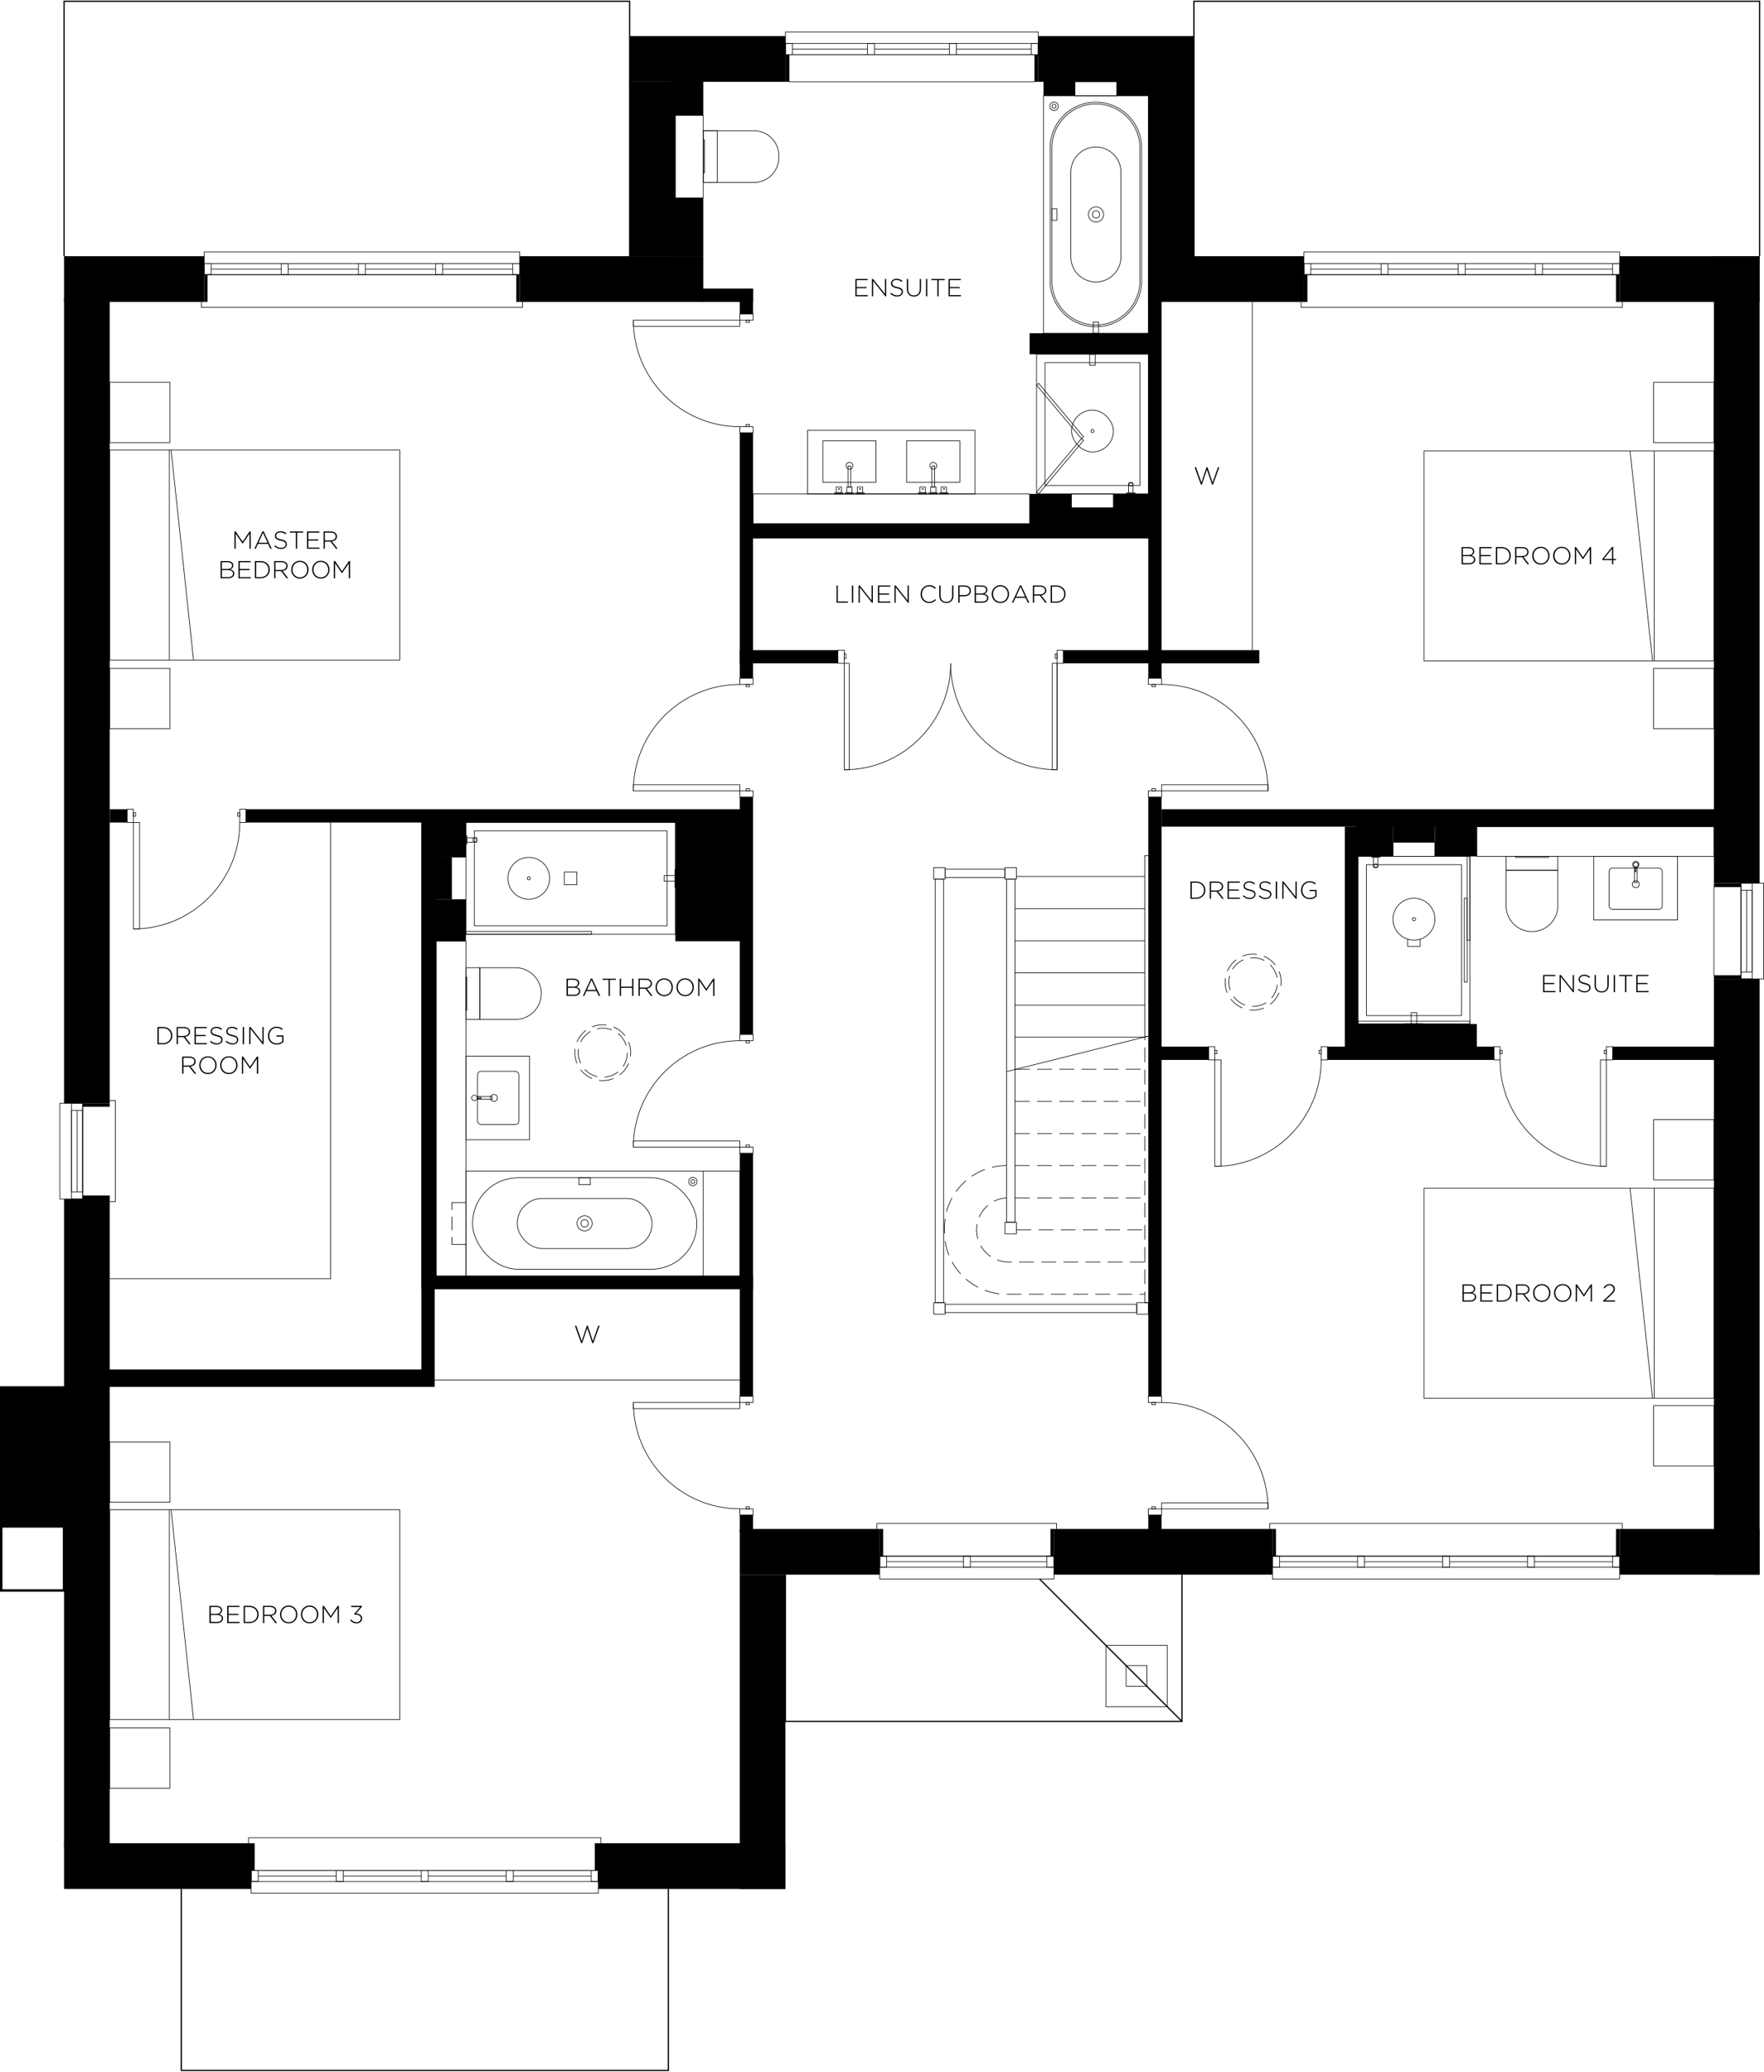 <?xml version="1.0" encoding="UTF-8"?><svg xmlns="http://www.w3.org/2000/svg" version="1.1" viewBox="0 0 716.12 840.88"><defs><style> .st0 { stroke-width: .5px; } .st0, .st1, .st2, .st3, .st4, .st5, .st6, .st7, .st8 { fill: none; stroke: #000; stroke-miterlimit: 10; } .st2 { stroke-dasharray: 5.94 2.97; } .st2, .st3, .st4, .st5, .st6, .st7, .st8 { stroke-width: .25px; } .st3 { stroke-dasharray: 6 3; } .st4 { stroke-dasharray: 5.96 2.98; } .st5 { stroke-dasharray: 5.49 2.75; } .st7 { stroke-dasharray: 5.96 2.98; } .st8 { stroke-dasharray: 5.9 2.95; } </style></defs><g id="Walls"><rect x="26" y="104" width="56.88" height="18.54"/><rect x="82.88" y="111.5" width="1.38" height="11.04"/><rect x="26" y="121.1" width="18.54" height="326.7"/><rect x="33.56" y="447.8" width="10.98" height="1.44"/><rect x="210.98" y="104" width="74.52" height="18.54"/><rect x="209.6" y="111.5" width="1.38" height="11.04"/><rect x="284.78" y="117.14" width="20.94" height="5.4"/><rect x="300.32" y="117.14" width="5.4" height="10.32"/><rect x="255.62" y="14.66" width="63.24" height="18.54"/><rect x="318.86" y="22.22" width="1.44" height="10.98"/><rect x="255.62" y="33.2" width="18.54" height="70.8"/><rect x="272.78" y="31.82" width="12.72" height="15"/><rect x="272.88" y="80.3" width="12.62" height="23.74"/><rect x="421.46" y="14.66" width="63.24" height="18.54"/><rect x="420.08" y="22.22" width="1.38" height="10.98"/><rect x="423.62" y="31.82" width="12.78" height="7.08"/><rect x="453.38" y="31.82" width="14.22" height="7.08"/><rect x="466.16" y="31.82" width="18.54" height="89.28"/><rect x="466.16" y="104" width="63.18" height="18.54"/><rect x="529.34" y="111.5" width="1.44" height="11.04"/><rect x="657.5" y="104" width="56.82" height="18.54"/><rect x="656.06" y="111.5" width="1.44" height="11.04"/><rect x="695.78" y="104" width="18.54" height="254.52"/><rect x="695.78" y="358.52" width="10.98" height="1.44"/><rect x="695.78" y="397.34" width="18.54" height="241.8"/><rect x="695.78" y="395.96" width="10.98" height="1.38"/><rect x="657.5" y="620.6" width="56.82" height="18.54"/><rect x="656.06" y="620.6" width="1.44" height="11.04"/><rect x="427.88" y="620.6" width="88.68" height="18.54"/><rect x="426.44" y="620.6" width="1.44" height="11.04"/><rect x="516.56" y="620.6" width="1.44" height="11.04"/><rect x="300.32" y="620.6" width="56.82" height="18.54"/><rect x="357.14" y="620.6" width="1.38" height="11.04"/><rect x="300.32" y="639.14" width="18.54" height="127.56"/><rect x="242.9" y="748.16" width="75.96" height="18.54"/><rect x="241.46" y="748.16" width="1.44" height="11.04"/><rect x="26" y="748.16" width="75.96" height="18.54"/><rect x="101.96" y="748.16" width="1.44" height="11.04"/><rect x="26" y="486.68" width="18.54" height="262.92"/><rect x=".5" y="563.18" width="25.5" height="56.88"/><rect class="st1" x=".5" y="563.18" width="25.5" height="82.38"/><rect x="43.16" y="555.86" width="133.32" height="7.08"/><rect x="171.08" y="329.18" width="5.4" height="227.4"/><rect x="99.86" y="328.46" width="205.14" height="5.4"/><rect x="300.32" y="323.48" width="5.4" height="96.42"/><rect x="274.16" y="333.14" width="26.88" height="48.9"/><rect x="175.76" y="333.14" width="13.38" height="14.88"/><rect x="175.76" y="365" width="13.38" height="17.04"/><rect x="175.76" y="348.02" width="7.68" height="16.98"/><rect x="171.08" y="333.14" width="6" height="184.74"/><rect x="171.08" y="517.88" width="134.64" height="5.4"/><rect x="300.32" y="468.08" width="5.4" height="98.7"/><rect x="300.32" y="614.96" width="5.4" height="7.08"/><rect x="466.16" y="614.96" width="5.4" height="7.08"/><rect x="466.16" y="323.48" width="5.4" height="243.3"/><rect x="471.56" y="328.46" width="225.66" height="7.08"/><rect x="654.68" y="424.82" width="42.54" height="5.4"/><rect x="538.88" y="424.82" width="67.62" height="5.4"/><rect x="550.64" y="415.64" width="48.9" height="9.9"/><rect x="545.96" y="335.54" width="5.4" height="89.77"/><rect x="550.64" y="334.82" width="14.88" height="12.78"/><rect x="582.5" y="334.22" width="17.04" height="13.38"/><rect x="565.52" y="334.82" width="16.98" height="7.08"/><rect x="470.84" y="424.82" width="19.86" height="5.4"/><rect x="44.54" y="328.46" width="7.08" height="5.4"/><rect x="300.32" y="263.9" width="39.84" height="5.34"/><rect x="300.32" y="175.64" width="5.4" height="99.66"/><rect x="301.04" y="212.54" width="169.8" height="6"/><rect x="417.98" y="200.48" width="16.98" height="12.72"/><rect x="452" y="200.48" width="14.88" height="12.72"/><rect x="434.24" y="206.12" width="18.48" height="7.08"/><rect x="466.16" y="121.1" width="5.4" height="154.2"/><rect x="417.98" y="135.26" width="48.9" height="8.52"/><rect x="431.66" y="263.9" width="79.56" height="5.34"/><polyline class="st0" points="73.58 766.7 73.58 840.38 271.34 840.38 271.34 766.7"/><polyline class="st0" points="479.84 639.14 479.84 698.72 318.86 698.72 318.86 639.14"/><line class="st0" x1="422" y1="640.88" x2="479.84" y2="698.72"/><polyline class="st0" points="26 104 26 .5 255.62 .5 255.62 104"/><polyline class="st0" points="484.7 104 484.7 .5 714.32 .5 714.32 104"/><rect x="33.56" y="485.24" width="10.98" height="1.44"/></g><g id="Windows"><polyline class="st6" points="100.88 748.16 100.88 745.94 243.98 745.94 243.98 748.16"/><rect class="st6" x="101.96" y="759.2" width="140.94" height="9.24"/><rect class="st6" x="101.96" y="759.2" width="140.94" height="4.5"/><rect class="st6" x="171.02" y="759.2" width="2.82" height="4.5"/><rect class="st6" x="136.52" y="759.2" width="2.82" height="4.5"/><rect class="st6" x="101.96" y="759.2" width="2.88" height="4.5"/><rect class="st6" x="240.02" y="759.2" width="2.88" height="4.5"/><rect class="st6" x="205.52" y="759.2" width="2.82" height="4.5"/><line class="st6" x1="208.34" y1="761.48" x2="240.02" y2="761.48"/><line class="st6" x1="173.84" y1="761.48" x2="205.52" y2="761.48"/><line class="st6" x1="139.34" y1="761.48" x2="171.02" y2="761.48"/><line class="st6" x1="104.84" y1="761.48" x2="136.52" y2="761.48"/><polyline class="st6" points="356 620.6 356 618.38 428.96 618.38 428.96 620.6"/><rect class="st6" x="357.14" y="631.64" width="70.74" height="9.24"/><rect class="st6" x="357.14" y="631.64" width="70.74" height="4.5"/><rect class="st6" x="391.1" y="631.64" width="2.82" height="4.5"/><rect class="st6" x="357.14" y="631.64" width="2.82" height="4.5"/><rect class="st6" x="425" y="631.64" width="2.88" height="4.5"/><line class="st6" x1="393.92" y1="633.92" x2="425" y2="633.92"/><line class="st6" x1="359.96" y1="633.89" x2="391.1" y2="633.89"/><polyline class="st6" points="515.48 620.6 515.48 618.38 658.58 618.38 658.58 620.6"/><rect class="st6" x="516.56" y="631.64" width="140.94" height="9.24"/><rect class="st6" x="516.56" y="631.64" width="140.94" height="4.5"/><rect class="st6" x="654.62" y="631.64" width="2.88" height="4.5"/><rect class="st6" x="620.12" y="631.64" width="2.82" height="4.5"/><rect class="st6" x="585.62" y="631.64" width="2.82" height="4.5"/><rect class="st6" x="551.12" y="631.64" width="2.82" height="4.5"/><rect class="st6" x="516.56" y="631.64" width="2.88" height="4.5"/><line class="st6" x1="519.44" y1="633.92" x2="551.12" y2="633.92"/><line class="st6" x1="553.94" y1="633.92" x2="585.62" y2="633.92"/><line class="st6" x1="588.44" y1="633.92" x2="620.12" y2="633.92"/><line class="st6" x1="622.94" y1="633.92" x2="654.62" y2="633.92"/><rect class="st6" x="695.78" y="359.96" width="10.98" height="36"/><rect class="st6" x="706.76" y="358.52" width="9.24" height="38.82"/><rect class="st6" x="706.76" y="358.52" width="4.56" height="38.82"/><rect class="st6" x="706.76" y="361.34" width="4.56" height="33.18"/><line class="st6" x1="709.04" y1="361.34" x2="709.04" y2="394.52"/><polyline class="st6" points="528.2 122.54 528.2 124.76 658.58 124.76 658.58 122.54"/><rect class="st6" x="529.34" y="102.26" width="128.16" height="9.24"/><rect class="st6" x="529.34" y="107" width="128.16" height="4.5"/><rect class="st6" x="654.62" y="107" width="2.88" height="4.5"/><rect class="st6" x="623.3" y="107" width="2.88" height="4.5"/><rect class="st6" x="591.98" y="107" width="2.88" height="4.5"/><rect class="st6" x="560.66" y="107" width="2.82" height="4.5"/><rect class="st6" x="529.34" y="107" width="2.82" height="4.5"/><line class="st6" x1="532.16" y1="109.22" x2="560.66" y2="109.22"/><line class="st6" x1="563.48" y1="109.22" x2="591.98" y2="109.22"/><line class="st6" x1="594.86" y1="109.22" x2="623.3" y2="109.22"/><line class="st6" x1="626.18" y1="109.22" x2="654.62" y2="109.22"/><rect class="st6" x="320.3" y="22.22" width="99.78" height="10.98"/><rect class="st6" x="318.86" y="12.98" width="102.6" height="9.24"/><rect class="st6" x="318.86" y="17.66" width="102.6" height="4.56"/><rect class="st6" x="352.16" y="17.66" width="2.82" height="4.56"/><rect class="st6" x="318.86" y="17.66" width="2.82" height="4.56"/><rect class="st6" x="385.4" y="17.66" width="2.88" height="4.56"/><rect class="st6" x="418.64" y="17.66" width="2.82" height="4.56"/><line class="st6" x1="388.28" y1="19.94" x2="418.64" y2="19.94"/><line class="st6" x1="354.98" y1="19.94" x2="385.4" y2="19.94"/><line class="st6" x1="321.68" y1="19.94" x2="352.16" y2="19.94"/><polyline class="st6" points="81.74 122.54 81.74 124.76 212.12 124.76 212.12 122.54"/><rect class="st6" x="82.88" y="102.26" width="128.1" height="9.24"/><rect class="st6" x="82.88" y="107" width="128.1" height="4.5"/><rect class="st6" x="208.16" y="107" width="2.82" height="4.5"/><rect class="st6" x="176.84" y="107" width="2.82" height="4.5"/><rect class="st6" x="145.52" y="107" width="2.82" height="4.5"/><rect class="st6" x="114.2" y="107" width="2.82" height="4.5"/><rect class="st6" x="82.88" y="107" width="2.82" height="4.5"/><line class="st6" x1="85.7" y1="109.22" x2="114.2" y2="109.22"/><line class="st6" x1="117.02" y1="109.22" x2="145.52" y2="109.22"/><line class="st6" x1="148.34" y1="109.22" x2="176.84" y2="109.22"/><line class="st6" x1="179.66" y1="109.22" x2="208.16" y2="109.22"/><polyline class="st6" points="44.54 487.76 46.82 487.76 46.82 446.72 44.54 446.72"/><rect class="st6" x="24.32" y="447.8" width="9.24" height="38.88"/><rect class="st6" x="29" y="447.8" width="4.56" height="38.88"/><rect class="st6" x="29" y="450.68" width="4.56" height="33.12"/><line class="st6" x1="31.28" y1="450.68" x2="31.28" y2="483.8"/></g><g id="Doors"><rect class="st6" x="54.14" y="333.86" width="2.52" height="43.2" transform="translate(110.8 710.92) rotate(180)"/><rect class="st6" x="300.32" y="566.78" width="5.4" height="2.46"/><rect class="st6" x="302.84" y="569.24" width="1.38" height=".9"/><rect class="st6" x="300.32" y="612.44" width="5.4" height="2.52"/><rect class="st6" x="302.84" y="611.54" width="1.38" height=".9"/><rect class="st6" x="257.12" y="569.21" width="43.2" height="2.55"/><path class="st6" d="M300.32,612.41h0c-23.86,0-43.2-19.34-43.2-43.2h0"/><rect class="st6" x="466.16" y="566.78" width="5.4" height="2.46"/><rect class="st6" x="467.66" y="569.24" width="1.38" height=".9"/><rect class="st6" x="467.66" y="611.54" width="1.38" height=".9"/><rect class="st6" x="466.16" y="612.44" width="5.4" height="2.52"/><rect class="st6" x="471.56" y="609.98" width="43.2" height="2.46" transform="translate(986.32 1222.42) rotate(180)"/><path class="st6" d="M471.56,569.24h0c23.86,0,43.2,19.34,43.2,43.2h0"/><rect class="st6" x="300.32" y="465.62" width="5.4" height="2.46"/><rect class="st6" x="302.84" y="464.72" width="1.38" height=".9"/><rect class="st6" x="302.84" y="422.42" width="1.38" height=".9"/><rect class="st6" x="300.32" y="419.9" width="5.4" height="2.52"/><rect class="st6" x="257.12" y="463.1" width="43.2" height="2.52"/><path class="st6" d="M300.32,422.42h0c-23.86,0-43.2,19.34-43.2,43.2h0"/><rect class="st6" x="493.16" y="426.32" width=".9" height="1.38"/><rect class="st6" x="490.7" y="424.82" width="2.46" height="5.4"/><rect class="st6" x="493.16" y="430.22" width="2.52" height="43.2" transform="translate(988.84 903.64) rotate(180)"/><path class="st6" d="M536.36,430.22h0c0,23.86-19.34,43.2-43.2,43.2h0"/><rect class="st6" x="536.36" y="424.82" width="2.52" height="5.4"/><rect class="st6" x="535.46" y="426.32" width=".9" height="1.38"/><rect class="st6" x="606.5" y="424.82" width="2.46" height="5.4"/><rect class="st6" x="652.16" y="424.82" width="2.52" height="5.4"/><rect class="st6" x="651.26" y="426.32" width=".9" height="1.38"/><rect class="st6" x="608.96" y="426.32" width=".9" height="1.38"/><rect class="st6" x="649.7" y="430.22" width="2.46" height="43.2"/><path class="st6" d="M608.96,430.22h0c0,23.86,19.34,43.2,43.2,43.2h0"/><rect class="st6" x="466.16" y="275.3" width="5.4" height="2.52"/><rect class="st6" x="467.66" y="277.82" width="1.38" height=".9"/><rect class="st6" x="467.66" y="320.12" width="1.38" height=".9"/><rect class="st6" x="466.16" y="321.02" width="5.4" height="2.46"/><rect class="st6" x="471.56" y="318.5" width="43.2" height="2.52" transform="translate(986.32 639.52) rotate(180)"/><path class="st6" d="M471.56,277.82h0c23.86,0,43.2,19.34,43.2,43.2h0"/><rect class="st6" x="300.32" y="275.3" width="5.4" height="2.52"/><rect class="st6" x="302.84" y="277.82" width="1.38" height=".9"/><rect class="st6" x="300.32" y="321.02" width="5.4" height="2.46"/><rect class="st6" x="302.84" y="320.12" width="1.38" height=".9"/><rect class="st6" x="257.12" y="318.5" width="43.2" height="2.52" transform="translate(557.44 639.52) rotate(180)"/><path class="st6" d="M257.12,321.02h0c0-23.86,19.34-43.2,43.2-43.2h0"/><rect class="st6" x="51.62" y="328.46" width="2.52" height="5.4"/><rect class="st6" x="54.14" y="329.9" width=".9" height="1.44"/><rect class="st6" x="96.44" y="329.9" width=".9" height="1.44"/><rect class="st6" x="97.34" y="328.46" width="2.52" height="5.4"/><path class="st6" d="M97.34,333.86h0c0,23.86-19.34,43.2-43.2,43.2h0"/><rect class="st6" x="300.32" y="127.46" width="5.4" height="2.52"/><rect class="st6" x="302.84" y="129.98" width="1.38" height=".9"/><rect class="st6" x="302.84" y="172.28" width="1.38" height=".9"/><rect class="st6" x="300.35" y="173.18" width="5.37" height="2.46"/><rect class="st6" x="257.12" y="129.98" width="43.2" height="2.46" transform="translate(557.44 262.42) rotate(180)"/><path class="st6" d="M300.32,173.18h0c-23.86,0-43.2-19.34-43.2-43.2h0"/><rect class="st6" x="340.16" y="263.9" width="2.58" height="5.34"/><rect class="st6" x="342.74" y="265.4" width=".72" height="1.86"/><rect class="st6" x="429.14" y="263.9" width="2.52" height="5.34"/><rect class="st6" x="428.42" y="265.4" width=".72" height="1.86"/><rect class="st6" x="427.16" y="269.24" width="1.98" height="43.2" transform="translate(856.3 581.68) rotate(180)"/><rect class="st6" x="342.74" y="269.24" width="1.98" height="43.2" transform="translate(687.46 581.68) rotate(180)"/><path class="st6" d="M429.14,269.24v43.2h0c-23.86,0-43.2-19.34-43.2-43.2h0"/><path class="st6" d="M385.94,269.24h0c0,23.86-19.34,43.2-43.2,43.2h0"/></g><g id="Stairs"><rect class="st6" x="379.04" y="352.16" width="4.62" height="4.68"/><rect class="st6" x="407.96" y="352.16" width="4.68" height="4.68"/><rect class="st6" x="379.04" y="528.74" width="4.62" height="4.68"/><rect class="st6" x="407.96" y="496.1" width="4.68" height="4.68"/><rect class="st6" x="383.66" y="352.82" width="24.3" height="3.36"/><rect class="st6" x="408.62" y="356.84" width="3.42" height="139.26"/><rect class="st6" x="383.66" y="529.4" width="77.82" height="3.36"/><rect class="st6" x="461.48" y="528.74" width="4.68" height="4.68"/><rect class="st6" x="379.64" y="356.84" width="3.42" height="171.9"/><path class="st3" d="M408.62,473.1h0c-13.91,0-25.19,11.28-25.19,25.19v1.83c0,13.91,11.28,25.19,25.19,25.19h56.1"/><path class="st3" d="M464.72,512.24h-55.24c-7.2,0-13.04-5.84-13.04-13.04h0c0-6.91,5.38-12.57,12.18-13.01"/><line class="st3" x1="412.64" y1="499.21" x2="464.72" y2="499.21"/><line class="st3" x1="412.04" y1="486.2" x2="464.72" y2="486.2"/><line class="st3" x1="412.04" y1="473.12" x2="464.72" y2="473.12"/><line class="st3" x1="412.04" y1="460.1" x2="464.72" y2="460.1"/><line class="st3" x1="412.04" y1="447.08" x2="464.72" y2="447.08"/><line class="st3" x1="412.04" y1="434" x2="464.72" y2="434"/><line class="st6" x1="412.04" y1="420.98" x2="464.72" y2="420.98"/><line class="st6" x1="412.04" y1="407.96" x2="464.72" y2="407.96"/><line class="st6" x1="412.04" y1="394.88" x2="464.72" y2="394.88"/><line class="st6" x1="412.04" y1="381.86" x2="464.72" y2="381.86"/><line class="st6" x1="412.04" y1="368.84" x2="464.72" y2="368.84"/><line class="st6" x1="412.64" y1="355.76" x2="464.72" y2="355.76"/><polyline class="st3" points="466.16 528.74 464.72 528.74 464.72 420.92 466.16 420.56"/><line class="st6" x1="408.62" y1="434.96" x2="466.16" y2="420.56"/><polyline class="st6" points="464.72 420.98 464.72 347.3 466.16 347.3"/></g><g id="_x31_F_Bathroom"><rect class="st6" x="177.08" y="382.04" width="12.06" height="135.84"/><rect class="st6" x="189.14" y="428.66" width="25.8" height="33.96"/><rect class="st6" x="193.88" y="434.84" width="16.74" height="21.6" rx="1.41" ry="1.41"/><polyline class="st6" points="193.58 446.18 199.82 446.18 199.82 445.1 193.58 445.1"/><polyline class="st6" points="193.69 445.88 195.32 445.88 195.32 445.4 193.69 445.4"/><circle class="st6" cx="200.51" cy="445.64" r="1.41"/><circle class="st6" cx="192.59" cy="445.64" r="1.11"/><rect class="st6" x="189.14" y="392.78" width="5.64" height="21"/><path class="st6" d="M205.28,392.78h14.46v21h-14.46c-5.8,0-10.5-4.7-10.5-10.5h0c0-5.8,4.7-10.5,10.5-10.5Z" transform="translate(414.52 806.56) rotate(-180)"/><rect class="st6" x="189.14" y="396.62" width=".42" height="13.38"/><g><polyline class="st6" points="189.14 505.1 183.44 505.1 183.44 502.1"/><line class="st5" x1="183.44" y1="499.35" x2="183.44" y2="492.49"/><polyline class="st6" points="183.44 491.12 183.44 488.12 189.14 488.12"/></g><rect class="st6" x="189.14" y="475.34" width="111.18" height="42.54"/><line class="st6" x1="285.5" y1="475.34" x2="285.5" y2="517.88"/><rect class="st6" x="209.97" y="486.44" width="54.74" height="20.34" rx="10.17" ry="10.17"/><circle class="st6" cx="237.34" cy="496.55" r="3.09"/><circle class="st6" cx="237.34" cy="496.55" r="1.48"/><rect class="st6" x="191.84" y="478.04" width="91.07" height="37.14" rx="18.57" ry="18.57"/><rect class="st6" x="234.98" y="478.04" width="4.68" height="2.76"/><circle class="st6" cx="281.27" cy="479.57" r="1.71"/><circle class="st6" cx="281.27" cy="479.57" r=".81"/><circle class="st2" cx="244.7" cy="427.28" r="11.34" transform="translate(-144.89 126.17) rotate(-22.5)"/><circle class="st4" cx="244.7" cy="427.28" r="9.96"/><rect class="st6" x="189.14" y="333.86" width="85.02" height="45.36"/><rect class="st6" x="192.56" y="337.22" width="78.24" height="38.58"/><rect class="st6" x="189.14" y="378.08" width="51" height="1.14"/><rect class="st6" x="229.1" y="353.96" width="5.1" height="5.1"/><rect class="st6" x="269.6" y="355.4" width="4.44" height="2.28"/><rect class="st6" x="274.04" y="352.82" width=".12" height="7.38"/><circle class="st6" cx="214.67" cy="356.5" r="8.48"/><circle class="st6" cx="214.67" cy="356.5" r=".63"/><rect class="st6" x="189.14" y="339.2" width=".42" height="3.42"/><rect class="st6" x="189.56" y="340.04" width="3.96" height="1.8"/><circle class="st6" cx="192.83" cy="340.94" r=".84"/></g><g id="Ensuite_1"><rect class="st6" x="305.72" y="200.48" width="112.26" height="12.06"/><rect class="st6" x="434.96" y="200.48" width="17.04" height="5.64"/><rect class="st6" x="420.8" y="143.78" width="45.36" height="56.7"/><rect class="st6" x="424.22" y="147.2" width="38.52" height="49.86"/><rect class="st6" x="327.8" y="174.68" width="68.04" height="25.8"/><rect class="st6" x="368.06" y="178.94" width="21.6" height="16.8"/><rect class="st6" x="334.04" y="178.94" width="21.6" height="16.8"/><rect class="st6" x="338.84" y="200" width="3.36" height=".48"/><rect class="st6" x="343.1" y="200" width="3.42" height=".48"/><rect class="st6" x="347.42" y="200" width="3.42" height=".48"/><rect class="st6" x="339.44" y="197.66" width="2.16" height="2.34"/><rect class="st6" x="343.76" y="197.66" width="2.16" height="2.34"/><rect class="st6" x="348.08" y="197.66" width="2.16" height="2.34"/><rect class="st6" x="340.34" y="198.26" width=".42" height=".42" rx=".21" ry=".21"/><rect class="st6" x="348.98" y="198.26" width=".42" height=".42" rx=".21" ry=".21"/><rect class="st6" x="344.3" y="189.14" width="1.08" height="8.52"/><rect class="st6" x="343.46" y="187.64" width="2.82" height="2.82" rx="1.41" ry="1.41"/><rect class="st6" x="372.86" y="200" width="3.36" height=".48"/><rect class="st6" x="377.12" y="200" width="3.42" height=".48"/><rect class="st6" x="381.44" y="200" width="3.42" height=".48"/><rect class="st6" x="382.1" y="197.66" width="2.1" height="2.34"/><rect class="st6" x="377.78" y="197.66" width="2.16" height="2.34"/><rect class="st6" x="373.46" y="197.66" width="2.16" height="2.34"/><rect class="st6" x="374.36" y="198.26" width=".42" height=".42" rx=".21" ry=".21"/><rect class="st6" x="383" y="198.26" width=".42" height=".42" rx=".21" ry=".21"/><rect class="st6" x="378.32" y="189.14" width="1.08" height="8.52"/><rect class="st6" x="377.48" y="187.64" width="2.82" height="2.82" rx="1.41" ry="1.41"/><rect class="st6" x="442.34" y="143.78" width="2.28" height="4.5"/><rect class="st6" x="458.18" y="196.1" width="1.8" height="3.96"/><rect class="st6" x="457.34" y="200.06" width="3.42" height=".42"/><rect class="st6" x="458.3" y="195.79" width="1.56" height="1.56" rx=".78" ry=".78"/><rect class="st6" x="435.02" y="166.46" width="16.98" height="16.98" rx="8.49" ry="8.49"/><circle class="st6" cx="443.51" cy="174.95" r=".63"/><polygon class="st6" points="421.64 200.48 439.88 178.76 439.04 178.04 420.8 199.76 421.64 200.48"/><polygon class="st6" points="421.64 155.6 439.88 177.32 439.04 178.04 420.8 156.32 421.64 155.6"/><rect class="st6" x="274.16" y="46.82" width="11.34" height="33.48"/><rect class="st6" x="285.5" y="56.84" width=".48" height="13.38"/><path class="st6" d="M306.08,53.06h-20.58v21h20.58c5.57,0,10.08-4.51,10.08-10.08v-.84c0-5.57-4.51-10.08-10.08-10.08Z"/><rect class="st6" x="285.5" y="53.06" width="5.7" height="21"/><rect class="st6" x="436.4" y="33.2" width="16.98" height="5.7"/><rect class="st6" x="423.62" y="38.9" width="42.54" height="96.36"/><rect class="st6" x="443.78" y="130.76" width="2.22" height="4.5"/><rect class="st6" x="427.04" y="84.74" width="2.04" height="4.68"/><circle class="st6" cx="444.95" cy="87.05" r="3.09"/><circle class="st6" cx="444.95" cy="87.05" r="1.47"/><path class="st6" d="M444.89,41.48c-10.26,0-18.57,8.31-18.57,18.57v54.03c0,10.24,8.3,18.54,18.54,18.54h.06c10.24,0,18.54-8.3,18.54-18.54v-54.03c0-10.26-8.31-18.57-18.57-18.57Z"/><path class="st6" d="M444.86,131.91c-9.83,0-17.83-8-17.83-17.83v-54c0-9.88,8.01-17.89,17.86-17.89s17.86,8.01,17.86,17.86v54.03c0,9.83-8,17.83-17.83,17.83h-.06Z"/><path class="st6" d="M444.89,59.68c-5.62,0-10.17,4.55-10.17,10.17h0v34.45c0,5.6,4.54,10.14,10.14,10.14h.06c5.6,0,10.14-4.54,10.14-10.14v-34.44h0c0-5.63-4.55-10.18-10.17-10.18Z"/><circle class="st6" cx="427.91" cy="43.13" r="1.71"/><circle class="st6" cx="427.91" cy="43.13" r=".81"/></g><g id="Ensuite_2"><rect class="st6" x="599.54" y="335.54" width="96.24" height="12.06"/><rect class="st6" x="611.42" y="347.6" width="21" height="5.64"/><rect class="st6" x="615.26" y="347.6" width="13.38" height=".42"/><path class="st6" d="M611.42,353.24h21v14.4c0,5.8-4.7,10.5-10.5,10.5h0c-5.8,0-10.5-4.7-10.5-10.5v-14.4h0Z"/><rect class="st6" x="647" y="347.6" width="34.02" height="25.8"/><rect class="st6" x="653.24" y="352.34" width="21.6" height="16.74" rx="1.41" ry="1.41"/><polyline class="st6" points="663.5 352.08 663.5 358.28 664.58 358.28 664.58 352.08"/><polyline class="st6" points="663.8 351.81 663.8 353.78 664.28 353.78 664.28 351.81"/><circle class="st6" cx="664.07" cy="358.91" r="1.41"/><circle class="st6" cx="664.07" cy="350.93" r="1.29"/><circle class="st6" cx="664.07" cy="350.93" r=".93"/><rect class="st6" x="565.52" y="341.9" width="16.98" height="5.7"/><rect class="st6" x="551.36" y="347.6" width="45.36" height="68.04"/><rect class="st6" x="554.72" y="350.96" width="38.58" height="61.26"/><rect class="st6" x="551.36" y="414.5" width="45.36" height="1.14"/><rect class="st6" x="572.9" y="411.02" width="2.28" height="4.5"/><rect class="st6" x="570.32" y="415.52" width="7.38" height=".12"/><rect class="st6" x="594.44" y="364.58" width="1.14" height="34.02"/><rect class="st6" x="595.58" y="347.6" width="1.14" height="34.02"/><rect class="st6" x="556.82" y="347.6" width="3.42" height=".36"/><rect class="st6" x="557.6" y="347.96" width="1.8" height="4.02"/><circle class="st6" cx="558.5" cy="351.42" r=".81"/><circle class="st6" cx="574.01" cy="373.08" r="8.51"/><polyline class="st6" points="571.46 381.23 571.46 384.14 576.56 384.14 576.56 381.23"/><circle class="st6" cx="574.01" cy="373.08" r=".65"/><circle class="st8" cx="508.72" cy="398.63" r="9.87" transform="translate(-132.87 476.47) rotate(-45)"/><circle class="st7" cx="508.72" cy="398.63" r="11.38" transform="translate(-54.24 716.07) rotate(-67.5)"/><rect class="st6" x="448.94" y="667.82" width="24.9" height="24.9"/><rect class="st6" x="457.16" y="676.04" width="8.46" height="8.46"/><line class="st6" x1="176.48" y1="560.12" x2="300.32" y2="560.12"/><polyline class="st6" points="134.24 333.86 134.24 519.02 44.54 519.02"/><line class="st6" x1="508.4" y1="263.9" x2="508.4" y2="122.54"/></g><g id="Furniture"><g><rect class="st6" x="44.54" y="182.69" width="117.72" height="85.22" transform="translate(206.8 450.6) rotate(-180)"/><rect class="st6" x="44.54" y="271.29" width="24.46" height="24.46" transform="translate(113.54 567.05) rotate(-180)"/><line class="st6" x1="78.57" y1="267.91" x2="69.45" y2="182.69"/><rect class="st6" x="44.54" y="155.19" width="24.46" height="24.46" transform="translate(113.54 334.84) rotate(-180)"/><line class="st6" x1="68.75" y1="267.91" x2="68.75" y2="182.69"/></g><g><rect class="st6" x="578.06" y="183.03" width="117.72" height="85.22"/><rect class="st6" x="671.32" y="155.19" width="24.46" height="24.46"/><line class="st6" x1="661.75" y1="183.03" x2="670.87" y2="268.25"/><rect class="st6" x="671.32" y="271.29" width="24.46" height="24.46"/><line class="st6" x1="671.57" y1="183.03" x2="671.57" y2="268.25"/></g><g><rect class="st6" x="44.54" y="612.77" width="117.72" height="85.22" transform="translate(206.79 1310.76) rotate(-180)"/><rect class="st6" x="44.54" y="701.37" width="24.46" height="24.46" transform="translate(113.54 1427.21) rotate(-180)"/><line class="st6" x1="78.57" y1="697.99" x2="69.45" y2="612.77"/><rect class="st6" x="44.54" y="585.27" width="24.46" height="24.46" transform="translate(113.54 1195) rotate(-180)"/><line class="st6" x1="68.75" y1="697.99" x2="68.75" y2="612.77"/></g><g><rect class="st6" x="578.06" y="482.3" width="117.72" height="85.22"/><rect class="st6" x="671.32" y="454.46" width="24.46" height="24.46"/><line class="st6" x1="661.75" y1="482.3" x2="670.87" y2="567.52"/><rect class="st6" x="671.32" y="570.56" width="24.46" height="24.46"/><line class="st6" x1="671.57" y1="482.3" x2="671.57" y2="567.52"/></g></g><g id="Labels"><g><path d="M95.2,215.72h.49l2.81,4.14,2.81-4.14h.49v7h-.52v-6.08l-2.77,4.03h-.04l-2.77-4.03v6.08h-.5v-7Z"/><path d="M106.54,215.67h.5l3.26,7.05h-.57l-.89-1.96h-4.13l-.89,1.96h-.54l3.26-7.05ZM108.62,220.29l-1.84-4.05-1.85,4.05h3.69Z"/><path d="M114.15,222.82c-.56,0-1.06-.09-1.51-.28s-.89-.47-1.31-.84l.34-.39c.19.18.38.33.57.47.19.13.39.24.58.32.2.08.41.15.63.19.22.04.46.06.72.06s.5-.03.72-.1c.22-.07.41-.17.56-.29.15-.12.27-.27.36-.44s.13-.35.13-.55v-.02c0-.19-.03-.35-.08-.5-.06-.15-.16-.28-.31-.4-.15-.12-.35-.23-.61-.32-.25-.1-.58-.19-.98-.27-.42-.09-.78-.19-1.08-.31-.3-.12-.54-.25-.74-.41-.19-.16-.33-.34-.42-.54s-.13-.44-.13-.71v-.02c0-.26.06-.5.17-.73.11-.22.27-.42.47-.58.2-.17.44-.3.71-.39.27-.09.57-.14.9-.14.51,0,.95.07,1.32.21.37.14.73.35,1.08.64l-.33.41c-.33-.29-.67-.49-1-.61-.34-.12-.7-.18-1.08-.18-.26,0-.5.03-.71.1-.21.07-.39.17-.54.28-.15.12-.27.26-.35.42-.08.16-.12.33-.12.51v.02c0,.19.03.35.08.5.06.15.16.29.31.41.15.12.36.23.62.33s.61.19,1.02.28c.81.17,1.4.4,1.76.7.36.3.54.71.54,1.23v.02c0,.28-.06.54-.17.77-.12.24-.28.44-.48.6-.2.17-.45.3-.73.39-.28.09-.6.14-.94.14Z"/><path d="M120.12,216.19h-2.44v-.47h5.4v.47h-2.44v6.53h-.52v-6.53Z"/><path d="M124.66,215.72h4.98v.47h-4.46v2.77h4.01v.47h-4.01v2.82h4.51v.47h-5.03v-7Z"/><path d="M131.36,215.72h2.94c.43,0,.82.06,1.15.19.33.12.61.29.82.5.17.17.3.36.39.58.09.22.14.46.14.72v.02c0,.29-.05.56-.15.79-.1.23-.25.43-.43.6s-.4.3-.65.4c-.25.1-.52.18-.82.21l2.31,2.99h-.66l-2.23-2.9h-2.29v2.9h-.52v-7ZM134.24,219.35c.29,0,.56-.04.81-.11.25-.07.47-.18.65-.32s.32-.3.42-.5.16-.42.16-.68v-.02c0-.47-.17-.85-.53-1.12-.35-.27-.84-.41-1.48-.41h-2.39v3.16h2.36Z"/><path d="M89.57,227.72h2.88c.4,0,.75.06,1.06.17.31.11.56.26.75.46.3.3.45.67.45,1.1v.02c0,.24-.04.45-.11.63-.07.18-.16.34-.27.47-.11.13-.24.25-.38.34-.14.09-.28.17-.42.23.21.05.41.12.6.21.19.09.36.2.5.34.14.14.26.3.34.48.09.18.13.39.13.63v.02c0,.29-.06.56-.18.79-.12.24-.29.44-.51.6s-.48.29-.79.38c-.31.09-.65.13-1.03.13h-3.04v-7ZM92.4,230.96c.26,0,.5-.03.72-.1.22-.06.41-.16.57-.28.16-.12.29-.27.38-.45s.13-.39.13-.62v-.02c0-.39-.15-.7-.45-.94-.3-.24-.73-.36-1.3-.36h-2.36v2.77h2.31ZM92.63,234.25c.6,0,1.08-.13,1.43-.39.35-.26.53-.61.53-1.05v-.02c0-.43-.18-.77-.54-1.01-.36-.24-.89-.36-1.58-.36h-2.37v2.82h2.54Z"/><path d="M96.79,227.72h4.98v.47h-4.46v2.77h4.01v.47h-4.01v2.82h4.51v.47h-5.03v-7Z"/><path d="M103.49,227.72h2.33c.55,0,1.05.09,1.5.27.46.18.85.42,1.18.73.33.31.58.68.76,1.1s.27.88.27,1.38v.02c0,.49-.09.95-.27,1.38-.18.43-.44.8-.76,1.11-.33.31-.72.56-1.18.74-.46.18-.96.27-1.5.27h-2.33v-7ZM105.82,234.25c.49,0,.93-.08,1.32-.24.39-.16.73-.37,1-.64s.48-.59.63-.95c.15-.36.22-.76.22-1.18v-.02c0-.41-.07-.81-.22-1.17s-.36-.69-.63-.96c-.27-.27-.61-.49-1-.65s-.83-.24-1.32-.24h-1.81v6.06h1.81Z"/><path d="M111.31,227.72h2.94c.43,0,.82.06,1.15.19.33.12.61.29.82.5.17.17.3.36.39.58.09.22.14.46.14.72v.02c0,.29-.05.56-.15.79-.1.23-.25.43-.43.6s-.4.3-.65.4c-.25.1-.52.18-.82.21l2.31,2.99h-.66l-2.23-2.9h-2.29v2.9h-.52v-7ZM114.19,231.35c.29,0,.56-.04.81-.11.25-.07.47-.18.65-.32s.32-.3.42-.5.16-.42.16-.68v-.02c0-.47-.17-.85-.53-1.12-.35-.27-.84-.41-1.48-.41h-2.39v3.16h2.36Z"/><path d="M121.74,234.84c-.53,0-1.01-.1-1.45-.29-.43-.2-.8-.46-1.1-.79s-.54-.71-.71-1.15c-.17-.43-.25-.89-.25-1.37v-.02c0-.48.08-.94.25-1.38s.41-.82.71-1.15c.31-.33.68-.6,1.11-.8.43-.2.92-.29,1.45-.29s1.01.1,1.44.29c.43.2.8.46,1.11.79s.54.71.71,1.15c.17.43.25.89.25,1.37,0,0,0,.01,0,.02,0,.48-.08.94-.25,1.38s-.41.82-.72,1.15c-.31.33-.68.6-1.11.8-.44.2-.92.29-1.45.29ZM121.76,234.37c.43,0,.83-.08,1.2-.25.36-.16.68-.39.94-.67.26-.28.47-.61.61-.99.15-.38.22-.79.22-1.22v-.02c0-.43-.08-.84-.23-1.23-.15-.38-.36-.72-.62-1-.26-.28-.58-.51-.94-.67-.37-.17-.77-.25-1.2-.25s-.83.08-1.2.25c-.36.16-.68.39-.94.67-.26.28-.47.61-.62.99-.15.38-.22.79-.22,1.22v.02c0,.43.08.84.22,1.23.15.38.36.72.62,1s.58.51.95.67c.37.17.77.25,1.2.25Z"/><path d="M130.24,234.84c-.53,0-1.01-.1-1.45-.29-.43-.2-.8-.46-1.1-.79s-.54-.71-.71-1.15c-.17-.43-.25-.89-.25-1.37v-.02c0-.48.08-.94.25-1.38s.41-.82.71-1.15c.31-.33.68-.6,1.11-.8.43-.2.92-.29,1.45-.29s1.01.1,1.44.29c.43.2.8.46,1.11.79s.54.71.71,1.15c.17.43.25.89.25,1.37,0,0,0,.01,0,.02,0,.48-.08.94-.25,1.38s-.41.82-.72,1.15c-.31.33-.68.6-1.11.8-.44.2-.92.29-1.45.29ZM130.26,234.37c.43,0,.83-.08,1.2-.25.36-.16.68-.39.94-.67.26-.28.47-.61.61-.99.15-.38.22-.79.22-1.22v-.02c0-.43-.08-.84-.23-1.23-.15-.38-.36-.72-.62-1-.26-.28-.58-.51-.94-.67-.37-.17-.77-.25-1.2-.25s-.83.08-1.2.25c-.36.16-.68.39-.94.67-.26.28-.47.61-.62.99-.15.38-.22.79-.22,1.22v.02c0,.43.08.84.22,1.23.15.38.36.72.62,1s.58.51.95.67c.37.17.77.25,1.2.25Z"/><path d="M135.54,227.72h.49l2.81,4.14,2.81-4.14h.49v7h-.52v-6.08l-2.77,4.03h-.04l-2.77-4.03v6.08h-.5v-7Z"/></g><g><path d="M63.92,416.85h2.33c.55,0,1.05.09,1.5.27s.85.42,1.18.73c.33.31.58.68.76,1.1.18.42.27.88.27,1.38v.02c0,.49-.09.95-.27,1.38-.18.43-.44.8-.76,1.11-.33.31-.72.56-1.18.74s-.96.27-1.5.27h-2.33v-7ZM66.25,423.38c.49,0,.93-.08,1.32-.24.39-.16.73-.37,1-.64s.48-.59.64-.95c.15-.36.22-.76.22-1.18v-.02c0-.41-.07-.81-.22-1.17-.15-.37-.36-.69-.64-.96-.27-.27-.61-.49-1-.65s-.83-.24-1.32-.24h-1.81v6.06h1.81Z"/><path d="M71.73,416.85h2.94c.43,0,.82.06,1.15.19.33.12.61.29.82.5.17.17.3.36.39.58.09.22.14.46.14.72v.02c0,.29-.05.56-.16.79s-.25.43-.43.6c-.18.17-.4.3-.65.4-.25.1-.52.18-.81.21l2.31,2.99h-.66l-2.23-2.9h-2.29v2.9h-.52v-7ZM74.61,420.48c.29,0,.57-.04.82-.11.25-.07.46-.18.64-.32.18-.14.32-.3.43-.5.1-.2.15-.42.15-.68v-.02c0-.47-.17-.85-.52-1.12-.35-.27-.85-.41-1.49-.41h-2.39v3.16h2.36Z"/><path d="M78.96,416.85h4.98v.47h-4.46v2.77h4.01v.47h-4.01v2.82h4.51v.47h-5.03v-7Z"/><path d="M88.04,423.96c-.56,0-1.07-.09-1.52-.28s-.88-.47-1.3-.84l.34-.39c.19.18.38.33.58.47.19.13.38.24.58.32s.41.15.63.19.46.06.72.06.5-.03.72-.1c.22-.07.41-.17.56-.29.15-.12.27-.27.36-.44.09-.17.13-.35.13-.55v-.02c0-.19-.03-.35-.08-.5-.06-.15-.16-.28-.31-.4-.15-.12-.35-.23-.6-.32-.25-.1-.58-.19-.98-.27-.42-.09-.78-.19-1.08-.31-.3-.12-.54-.25-.73-.41-.19-.16-.33-.34-.42-.54-.09-.21-.13-.44-.13-.71v-.02c0-.26.06-.5.17-.73.11-.22.27-.42.47-.58s.44-.3.71-.39.57-.14.9-.14c.51,0,.94.07,1.31.21.37.14.73.35,1.08.64l-.33.41c-.33-.29-.67-.49-1-.61-.34-.12-.7-.18-1.08-.18-.26,0-.5.03-.71.1-.21.07-.39.17-.54.28-.15.12-.26.26-.34.42-.08.16-.12.33-.12.51v.02c0,.19.03.35.08.5.06.15.16.29.31.41.15.12.36.23.62.33.27.1.61.19,1.02.28.81.17,1.4.4,1.76.7.36.3.54.71.54,1.23v.02c0,.28-.06.54-.17.77-.12.24-.28.44-.48.6-.2.17-.45.3-.73.39s-.59.14-.93.14Z"/><path d="M94.43,423.96c-.56,0-1.06-.09-1.51-.28s-.89-.47-1.31-.84l.34-.39c.19.18.38.33.57.47.19.13.39.24.58.32.2.08.41.15.63.19.22.04.46.06.72.06s.5-.03.72-.1c.22-.07.41-.17.56-.29.15-.12.27-.27.36-.44s.13-.35.13-.55v-.02c0-.19-.03-.35-.08-.5-.06-.15-.16-.28-.31-.4-.15-.12-.35-.23-.61-.32-.25-.1-.58-.19-.98-.27-.42-.09-.78-.19-1.08-.31-.3-.12-.54-.25-.74-.41-.19-.16-.33-.34-.42-.54s-.13-.44-.13-.71v-.02c0-.26.06-.5.17-.73.11-.22.27-.42.47-.58.2-.17.44-.3.71-.39.27-.09.57-.14.9-.14.51,0,.95.07,1.32.21.37.14.73.35,1.08.64l-.33.41c-.33-.29-.67-.49-1-.61-.34-.12-.7-.18-1.08-.18-.26,0-.5.03-.71.1-.21.07-.39.17-.54.28-.15.12-.27.26-.35.42-.08.16-.12.33-.12.51v.02c0,.19.03.35.08.5.06.15.16.29.31.41.15.12.36.23.62.33s.61.19,1.02.28c.81.17,1.4.4,1.76.7.36.3.54.71.54,1.23v.02c0,.28-.06.54-.17.77-.12.24-.28.44-.48.6-.2.17-.45.3-.73.39-.28.09-.6.14-.94.14Z"/><path d="M98.53,416.85h.52v7h-.52v-7Z"/><path d="M101.2,416.85h.49l4.83,6.09v-6.09h.5v7h-.39l-4.93-6.22v6.22h-.5v-7Z"/><path d="M112.31,423.98c-.55,0-1.05-.1-1.49-.29s-.8-.45-1.1-.77c-.3-.33-.53-.71-.69-1.15s-.24-.9-.24-1.4v-.02c0-.47.08-.93.25-1.37.16-.44.4-.82.7-1.15s.67-.6,1.09-.8c.43-.2.9-.3,1.42-.3.29,0,.55.02.79.06s.46.1.66.18.4.18.58.29.36.24.54.39l-.34.39c-.27-.24-.58-.44-.94-.6-.35-.16-.79-.24-1.31-.24-.43,0-.82.08-1.17.25-.35.17-.66.39-.92.68-.26.29-.46.62-.6,1-.14.38-.21.78-.21,1.2v.02c0,.45.07.87.21,1.26.14.39.33.72.59,1,.26.28.58.5.95.66s.79.24,1.25.24c.22,0,.44-.02.65-.06.21-.04.42-.1.6-.17.19-.07.37-.16.54-.25s.31-.2.44-.3v-2h-2.34v-.47h2.84v2.69c-.32.28-.71.52-1.19.73-.47.21-.99.31-1.56.31Z"/><path d="M73.97,428.85h2.94c.43,0,.82.06,1.15.19.33.12.61.29.82.5.17.17.3.36.39.58.09.22.14.46.14.72v.02c0,.29-.05.56-.15.79-.1.23-.25.43-.43.6s-.4.3-.65.4c-.25.1-.52.18-.82.21l2.31,2.99h-.66l-2.23-2.9h-2.29v2.9h-.52v-7ZM76.85,432.48c.29,0,.56-.04.81-.11.25-.07.47-.18.65-.32s.32-.3.42-.5.16-.42.16-.68v-.02c0-.47-.17-.85-.53-1.12-.35-.27-.84-.41-1.48-.41h-2.39v3.16h2.36Z"/><path d="M84.4,435.98c-.53,0-1.01-.1-1.45-.29-.43-.2-.8-.46-1.1-.79s-.54-.71-.71-1.15c-.17-.43-.25-.89-.25-1.37v-.02c0-.48.08-.94.25-1.38s.41-.82.71-1.15c.31-.33.68-.6,1.11-.8.43-.2.92-.29,1.45-.29s1.01.1,1.44.29c.43.2.8.46,1.11.79s.54.71.71,1.15c.17.43.25.89.25,1.37,0,0,0,.01,0,.02,0,.48-.08.94-.25,1.38s-.41.82-.72,1.15c-.31.33-.68.6-1.11.8-.44.2-.92.29-1.45.29ZM84.42,435.5c.43,0,.83-.08,1.2-.25.36-.16.68-.39.94-.67.26-.28.47-.61.61-.99.15-.38.22-.79.22-1.22v-.02c0-.43-.08-.84-.23-1.23-.15-.38-.36-.72-.62-1-.26-.28-.58-.51-.94-.67-.37-.17-.77-.25-1.2-.25s-.83.08-1.2.25c-.36.16-.68.39-.94.67-.26.28-.47.61-.62.99-.15.38-.22.79-.22,1.22v.02c0,.43.08.84.22,1.23.15.38.36.72.62,1s.58.51.95.67c.37.17.77.25,1.2.25Z"/><path d="M92.9,435.98c-.53,0-1.01-.1-1.45-.29-.43-.2-.8-.46-1.1-.79s-.54-.71-.71-1.15c-.17-.43-.25-.89-.25-1.37v-.02c0-.48.08-.94.25-1.38s.41-.82.71-1.15c.31-.33.68-.6,1.11-.8.43-.2.92-.29,1.45-.29s1.01.1,1.44.29c.43.2.8.46,1.11.79s.54.71.71,1.15c.17.43.25.89.25,1.37,0,0,0,.01,0,.02,0,.48-.08.94-.25,1.38s-.41.82-.72,1.15c-.31.33-.68.6-1.11.8-.44.2-.92.29-1.45.29ZM92.92,435.5c.43,0,.83-.08,1.2-.25.36-.16.68-.39.94-.67.26-.28.47-.61.61-.99.15-.38.22-.79.22-1.22v-.02c0-.43-.08-.84-.23-1.23-.15-.38-.36-.72-.62-1-.26-.28-.58-.51-.94-.67-.37-.17-.77-.25-1.2-.25s-.83.08-1.2.25c-.36.16-.68.39-.94.67-.26.28-.47.61-.62.99-.15.38-.22.79-.22,1.22v.02c0,.43.08.84.22,1.23.15.38.36.72.62,1s.58.51.95.67c.37.17.77.25,1.2.25Z"/><path d="M98.2,428.85h.49l2.81,4.14,2.81-4.14h.49v7h-.52v-6.08l-2.77,4.03h-.04l-2.77-4.03v6.08h-.5v-7Z"/></g><g><path d="M483.29,357.81h2.33c.55,0,1.05.09,1.5.27.46.18.85.42,1.18.73.33.31.58.68.76,1.1s.27.88.27,1.38v.02c0,.49-.09.95-.27,1.38-.18.43-.44.8-.76,1.11-.33.31-.72.56-1.18.74-.46.18-.96.27-1.5.27h-2.33v-7ZM485.62,364.34c.49,0,.93-.08,1.32-.24.39-.16.73-.37,1-.64s.48-.59.63-.95c.15-.36.22-.76.22-1.18v-.02c0-.41-.07-.81-.22-1.17s-.36-.69-.63-.96c-.27-.27-.61-.49-1-.65s-.83-.24-1.32-.24h-1.81v6.06h1.81Z"/><path d="M491.11,357.81h2.94c.43,0,.82.06,1.15.19.33.12.61.29.82.5.17.17.3.36.39.58.09.22.14.46.14.72v.02c0,.29-.05.56-.15.79-.1.23-.25.43-.43.6s-.4.3-.65.4c-.25.1-.52.18-.82.21l2.31,2.99h-.66l-2.23-2.9h-2.29v2.9h-.52v-7ZM493.99,361.44c.29,0,.56-.04.81-.11.25-.07.47-.18.65-.32s.32-.3.42-.5.16-.42.16-.68v-.02c0-.47-.17-.85-.53-1.12-.35-.27-.84-.41-1.48-.41h-2.39v3.16h2.36Z"/><path d="M498.34,357.81h4.98v.47h-4.46v2.77h4.01v.47h-4.01v2.82h4.51v.47h-5.03v-7Z"/><path d="M507.41,364.91c-.56,0-1.06-.09-1.51-.28s-.89-.47-1.31-.84l.34-.39c.19.18.38.33.57.47.19.13.39.24.58.32.2.08.41.15.63.19.22.04.46.06.72.06s.5-.03.72-.1c.22-.07.41-.17.56-.29.15-.12.27-.27.36-.44s.13-.35.13-.55v-.02c0-.19-.03-.35-.08-.5-.06-.15-.16-.28-.31-.4-.15-.12-.35-.23-.61-.32-.25-.1-.58-.19-.98-.27-.42-.09-.78-.19-1.08-.31-.3-.12-.54-.25-.74-.41-.19-.16-.33-.34-.42-.54s-.13-.44-.13-.71v-.02c0-.26.06-.5.17-.73.11-.22.27-.42.47-.58.2-.17.44-.3.71-.39.27-.09.57-.14.9-.14.51,0,.95.07,1.32.21.37.14.73.35,1.08.64l-.33.41c-.33-.29-.67-.49-1-.61-.34-.12-.7-.18-1.08-.18-.26,0-.5.03-.71.1-.21.07-.39.17-.54.28-.15.12-.27.26-.35.42-.08.16-.12.33-.12.51v.02c0,.19.03.35.08.5.06.15.16.29.31.41.15.12.36.23.62.33s.61.19,1.02.28c.81.17,1.4.4,1.76.7.36.3.54.71.54,1.23v.02c0,.28-.06.54-.17.77-.12.24-.28.44-.48.6-.2.17-.45.3-.73.39-.28.09-.6.14-.94.14Z"/><path d="M513.81,364.91c-.56,0-1.07-.09-1.52-.28s-.88-.47-1.3-.84l.34-.39c.19.18.38.33.58.47.19.13.38.24.58.32s.41.15.63.19.46.06.72.06.5-.03.72-.1c.22-.07.41-.17.56-.29.15-.12.27-.27.36-.44.09-.17.13-.35.13-.55v-.02c0-.19-.03-.35-.08-.5-.06-.15-.16-.28-.31-.4-.15-.12-.35-.23-.6-.32-.25-.1-.58-.19-.98-.27-.42-.09-.78-.19-1.08-.31-.3-.12-.54-.25-.73-.41-.19-.16-.33-.34-.42-.54-.09-.21-.13-.44-.13-.71v-.02c0-.26.06-.5.17-.73.11-.22.27-.42.47-.58s.44-.3.71-.39.57-.14.9-.14c.51,0,.94.07,1.31.21.37.14.73.35,1.08.64l-.33.41c-.33-.29-.67-.49-1-.61-.34-.12-.7-.18-1.08-.18-.26,0-.5.03-.71.1-.21.07-.39.17-.54.28-.15.12-.26.26-.34.42-.08.16-.12.33-.12.51v.02c0,.19.03.35.08.5.06.15.16.29.31.41.15.12.36.23.62.33.27.1.61.19,1.02.28.81.17,1.4.4,1.76.7.36.3.54.71.54,1.23v.02c0,.28-.06.54-.17.77-.12.24-.28.44-.48.6-.2.17-.45.3-.73.39s-.59.14-.93.14Z"/><path d="M517.91,357.81h.52v7h-.52v-7Z"/><path d="M520.58,357.81h.49l4.83,6.09v-6.09h.5v7h-.39l-4.93-6.22v6.22h-.5v-7Z"/><path d="M531.68,364.93c-.55,0-1.05-.1-1.48-.29-.44-.19-.81-.45-1.11-.77s-.53-.71-.69-1.15c-.16-.44-.24-.9-.24-1.4v-.02c0-.47.08-.93.25-1.37.16-.44.4-.82.7-1.15.3-.33.67-.6,1.1-.8.43-.2.9-.3,1.42-.3.29,0,.55.02.79.06.24.04.46.1.66.18.2.08.4.18.58.29.18.11.36.24.54.39l-.34.39c-.27-.24-.58-.44-.93-.6-.35-.16-.79-.24-1.32-.24-.43,0-.82.08-1.17.25s-.66.39-.92.68c-.26.29-.46.62-.59,1-.14.38-.21.78-.21,1.2v.02c0,.45.07.87.21,1.26.14.39.33.72.59,1s.58.5.95.66c.37.16.79.24,1.25.24.22,0,.44-.02.65-.06.21-.04.42-.1.61-.17.19-.07.37-.16.54-.25.17-.1.31-.2.44-.3v-2h-2.34v-.47h2.84v2.69c-.32.28-.71.52-1.18.73-.47.21-.99.31-1.57.31Z"/></g><g><path d="M347.26,113.25h4.98v.47h-4.46v2.77h4.01v.47h-4.01v2.82h4.51v.47h-5.03v-7Z"/><path d="M353.96,113.25h.49l4.83,6.09v-6.09h.5v7h-.39l-4.93-6.22v6.22h-.5v-7Z"/><path d="M364.23,120.35c-.56,0-1.07-.09-1.52-.28s-.88-.47-1.3-.84l.34-.39c.19.18.38.33.58.47.19.13.38.24.58.32s.41.15.63.19.46.06.72.06.5-.03.72-.1c.22-.07.41-.17.56-.29.15-.12.27-.27.36-.44.09-.17.13-.35.13-.55v-.02c0-.19-.03-.35-.08-.5-.06-.15-.16-.28-.31-.4-.15-.12-.35-.23-.6-.32-.25-.1-.58-.19-.98-.27-.42-.09-.78-.19-1.08-.31-.3-.12-.54-.25-.73-.41-.19-.16-.33-.34-.42-.54-.09-.21-.13-.44-.13-.71v-.02c0-.26.06-.5.17-.73.11-.22.27-.42.47-.58s.44-.3.71-.39.57-.14.9-.14c.51,0,.94.07,1.31.21.37.14.73.35,1.08.64l-.33.41c-.33-.29-.67-.49-1-.61-.34-.12-.7-.18-1.08-.18-.26,0-.5.03-.71.1-.21.07-.39.17-.54.28-.15.12-.26.26-.34.42-.08.16-.12.33-.12.51v.02c0,.19.03.35.08.5.06.15.16.29.31.41.15.12.36.23.62.33.27.1.61.19,1.02.28.81.17,1.4.4,1.76.7.36.3.54.71.54,1.23v.02c0,.28-.06.54-.17.77-.12.24-.28.44-.48.6-.2.17-.45.3-.73.39s-.59.14-.93.14Z"/><path d="M371.02,120.36c-.42,0-.8-.06-1.15-.19-.35-.13-.65-.32-.91-.58-.26-.26-.46-.57-.59-.94-.14-.37-.21-.81-.21-1.3v-4.09h.52v4.04c0,.83.21,1.48.62,1.92.42.45,1,.68,1.75.68.35,0,.67-.05.96-.16.29-.11.53-.27.74-.48.2-.21.36-.48.47-.8.11-.32.17-.69.17-1.11v-4.09h.52v4.03c0,.5-.07.94-.21,1.33-.14.38-.34.71-.59.96-.25.26-.55.46-.91.59-.35.13-.74.2-1.17.2Z"/><path d="M375.93,113.25h.52v7h-.52v-7Z"/><path d="M380.54,113.73h-2.44v-.47h5.4v.47h-2.44v6.53h-.52v-6.53Z"/><path d="M385.08,113.25h4.98v.47h-4.46v2.77h4.01v.47h-4.01v2.82h4.51v.47h-5.03v-7Z"/></g><g><path d="M626.44,395.73h4.98v.47h-4.46v2.77h4.01v.47h-4.01v2.82h4.51v.47h-5.03v-7Z"/><path d="M633.14,395.73h.49l4.83,6.09v-6.09h.5v7h-.39l-4.93-6.22v6.22h-.5v-7Z"/><path d="M643.41,402.83c-.56,0-1.06-.09-1.51-.28s-.89-.47-1.31-.84l.34-.39c.19.18.38.33.57.47.19.13.39.24.58.32.2.08.41.15.63.19.22.04.46.06.72.06s.5-.03.72-.1c.22-.07.41-.17.56-.29.15-.12.27-.27.36-.44s.13-.35.13-.55v-.02c0-.19-.03-.35-.08-.5-.06-.15-.16-.28-.31-.4-.15-.12-.35-.23-.61-.32-.25-.1-.58-.19-.98-.27-.42-.09-.78-.19-1.08-.31-.3-.12-.54-.25-.74-.41-.19-.16-.33-.34-.42-.54s-.13-.44-.13-.71v-.02c0-.26.06-.5.17-.73.11-.22.27-.42.47-.58.2-.17.44-.3.71-.39.27-.09.57-.14.9-.14.51,0,.95.07,1.32.21.37.14.73.35,1.08.64l-.33.41c-.33-.29-.67-.49-1-.61-.34-.12-.7-.18-1.08-.18-.26,0-.5.03-.71.1-.21.07-.39.17-.54.28-.15.12-.27.26-.35.42-.08.16-.12.33-.12.51v.02c0,.19.03.35.08.5.06.15.16.29.31.41.15.12.36.23.62.33s.61.19,1.02.28c.81.17,1.4.4,1.76.7.36.3.54.71.54,1.23v.02c0,.28-.06.54-.17.77-.12.24-.28.44-.48.6-.2.17-.45.3-.73.39-.28.09-.6.14-.94.14Z"/><path d="M650.2,402.84c-.42,0-.8-.06-1.16-.19-.35-.13-.65-.32-.91-.58-.26-.26-.46-.57-.59-.94s-.21-.81-.21-1.3v-4.09h.52v4.04c0,.83.21,1.48.62,1.92.42.45,1,.68,1.74.68.35,0,.67-.05.96-.16.29-.11.53-.27.74-.48s.36-.48.47-.8c.11-.32.17-.69.17-1.11v-4.09h.52v4.03c0,.5-.07.94-.21,1.33-.14.38-.34.71-.59.96-.25.26-.56.46-.91.59s-.74.2-1.17.2Z"/><path d="M655.11,395.73h.52v7h-.52v-7Z"/><path d="M659.72,396.2h-2.44v-.47h5.4v.47h-2.44v6.53h-.52v-6.53Z"/><path d="M664.26,395.73h4.98v.47h-4.46v2.77h4.01v.47h-4.01v2.82h4.51v.47h-5.03v-7Z"/></g><g><path d="M230.01,397.23h2.88c.4,0,.75.06,1.06.17.31.11.56.26.75.46.3.3.45.67.45,1.1v.02c0,.24-.04.45-.11.63-.07.18-.16.34-.27.47-.11.13-.24.25-.38.34-.14.09-.28.17-.42.23.21.05.41.12.6.21.19.09.36.2.5.34.14.14.26.3.34.48.09.18.13.39.13.63v.02c0,.29-.06.56-.18.79-.12.24-.29.44-.51.6s-.48.29-.79.38c-.31.09-.65.13-1.03.13h-3.04v-7ZM232.84,400.48c.26,0,.5-.03.72-.1.22-.06.41-.16.57-.28.16-.12.29-.27.38-.45s.13-.39.13-.62v-.02c0-.39-.15-.7-.45-.94-.3-.24-.73-.36-1.3-.36h-2.36v2.77h2.31ZM233.08,403.76c.6,0,1.08-.13,1.43-.39.35-.26.53-.61.53-1.05v-.02c0-.43-.18-.77-.54-1.01-.36-.24-.89-.36-1.58-.36h-2.37v2.82h2.54Z"/><path d="M239.89,397.19h.5l3.26,7.05h-.57l-.89-1.96h-4.13l-.89,1.96h-.54l3.26-7.05ZM241.97,401.8l-1.84-4.05-1.85,4.05h3.69Z"/><path d="M247.07,397.71h-2.44v-.47h5.4v.47h-2.44v6.53h-.52v-6.53Z"/><path d="M251.61,397.23h.52v3.25h4.48v-3.25h.52v7h-.52v-3.28h-4.48v3.28h-.52v-7Z"/><path d="M259.21,397.23h2.94c.43,0,.82.06,1.15.19.33.12.61.29.82.5.17.17.3.36.39.58.09.22.14.46.14.72v.02c0,.29-.05.56-.15.79-.1.23-.25.43-.43.6s-.4.3-.65.4c-.25.1-.52.18-.82.21l2.31,2.99h-.66l-2.23-2.9h-2.29v2.9h-.52v-7ZM262.09,400.86c.29,0,.56-.04.81-.11.25-.07.47-.18.65-.32s.32-.3.42-.5.16-.42.16-.68v-.02c0-.47-.17-.85-.53-1.12-.35-.27-.84-.41-1.48-.41h-2.39v3.16h2.36Z"/><path d="M269.64,404.35c-.53,0-1.01-.1-1.45-.29-.43-.2-.8-.46-1.1-.79s-.54-.71-.71-1.15c-.17-.43-.25-.89-.25-1.37v-.02c0-.48.08-.94.25-1.38s.41-.82.71-1.15c.31-.33.68-.6,1.11-.8.43-.2.92-.29,1.45-.29s1.01.1,1.44.29c.43.2.8.46,1.11.79s.54.71.71,1.15c.17.43.25.89.25,1.37,0,0,0,.01,0,.02,0,.48-.08.94-.25,1.38s-.41.82-.72,1.15c-.31.33-.68.6-1.11.8-.44.2-.92.29-1.45.29ZM269.66,403.88c.43,0,.83-.08,1.2-.25.36-.16.68-.39.94-.67.26-.28.47-.61.61-.99.15-.38.22-.79.22-1.22v-.02c0-.43-.08-.84-.23-1.23-.15-.38-.36-.72-.62-1-.26-.28-.58-.51-.94-.67-.37-.17-.77-.25-1.2-.25s-.83.08-1.2.25c-.36.16-.68.39-.94.67-.26.28-.47.61-.62.99-.15.38-.22.79-.22,1.22v.02c0,.43.08.84.22,1.23.15.38.36.72.62,1s.58.51.95.67c.37.17.77.25,1.2.25Z"/><path d="M278.14,404.35c-.53,0-1.01-.1-1.45-.29-.43-.2-.8-.46-1.1-.79s-.54-.71-.71-1.15c-.17-.43-.25-.89-.25-1.37v-.02c0-.48.08-.94.25-1.38s.41-.82.71-1.15c.31-.33.68-.6,1.11-.8.43-.2.92-.29,1.45-.29s1.01.1,1.44.29c.43.2.8.46,1.11.79s.54.71.71,1.15c.17.43.25.89.25,1.37,0,0,0,.01,0,.02,0,.48-.08.94-.25,1.38s-.41.82-.72,1.15c-.31.33-.68.6-1.11.8-.44.2-.92.29-1.45.29ZM278.16,403.88c.43,0,.83-.08,1.2-.25.36-.16.68-.39.94-.67.26-.28.47-.61.61-.99.15-.38.22-.79.22-1.22v-.02c0-.43-.08-.84-.23-1.23-.15-.38-.36-.72-.62-1-.26-.28-.58-.51-.94-.67-.37-.17-.77-.25-1.2-.25s-.83.08-1.2.25c-.36.16-.68.39-.94.67-.26.28-.47.61-.62.99-.15.38-.22.79-.22,1.22v.02c0,.43.08.84.22,1.23.15.38.36.72.62,1s.58.51.95.67c.37.17.77.25,1.2.25Z"/><path d="M283.44,397.23h.49l2.81,4.14,2.81-4.14h.49v7h-.52v-6.08l-2.77,4.03h-.04l-2.77-4.03v6.08h-.5v-7Z"/></g><g><path d="M593.36,222.05h2.88c.4,0,.75.06,1.06.17.31.11.56.26.75.46.3.3.45.67.45,1.1v.02c0,.24-.04.45-.1.63-.07.18-.16.34-.27.47-.11.13-.24.25-.38.34-.14.09-.28.17-.42.23.21.05.41.12.6.21s.36.2.5.34c.14.14.26.3.34.48.09.18.13.39.13.63v.02c0,.29-.06.56-.18.79-.12.24-.29.44-.51.6s-.48.29-.79.38c-.31.09-.65.13-1.03.13h-3.03v-7ZM596.19,225.29c.26,0,.5-.03.72-.1.22-.06.41-.16.57-.28.16-.12.28-.27.38-.45.09-.18.13-.39.13-.62v-.02c0-.39-.15-.7-.45-.94s-.73-.36-1.3-.36h-2.36v2.77h2.31ZM596.42,228.58c.6,0,1.08-.13,1.43-.39.35-.26.53-.61.53-1.05v-.02c0-.43-.18-.77-.54-1.01-.36-.24-.89-.36-1.58-.36h-2.37v2.82h2.54Z"/><path d="M600.58,222.05h4.98v.47h-4.46v2.77h4.01v.47h-4.01v2.82h4.51v.47h-5.03v-7Z"/><path d="M607.28,222.05h2.33c.55,0,1.05.09,1.5.27.46.18.85.42,1.18.73s.58.68.76,1.1c.18.42.27.88.27,1.38v.02c0,.49-.09.95-.27,1.38-.18.43-.43.8-.76,1.11-.33.31-.72.56-1.18.74-.46.18-.96.27-1.5.27h-2.33v-7ZM609.61,228.58c.49,0,.93-.08,1.32-.24.39-.16.73-.37,1-.64s.49-.59.64-.95c.15-.36.22-.76.22-1.18v-.02c0-.41-.08-.81-.22-1.17-.15-.37-.36-.69-.64-.96-.27-.27-.61-.49-1-.65s-.83-.24-1.32-.24h-1.81v6.06h1.81Z"/><path d="M615.1,222.05h2.94c.43,0,.82.06,1.15.19.33.12.61.29.82.5.17.17.3.36.39.58.09.22.14.46.14.72v.02c0,.29-.05.56-.16.79s-.25.43-.43.6c-.18.17-.4.3-.65.4-.25.1-.52.18-.81.21l2.31,2.99h-.66l-2.23-2.9h-2.29v2.9h-.52v-7ZM617.98,225.68c.29,0,.57-.04.82-.11.25-.07.46-.18.64-.32.18-.14.32-.3.43-.5.1-.2.15-.42.15-.68v-.02c0-.47-.17-.85-.52-1.12-.35-.27-.85-.41-1.49-.41h-2.39v3.16h2.36Z"/><path d="M625.53,229.17c-.53,0-1.02-.1-1.45-.29-.43-.2-.8-.46-1.11-.79s-.54-.71-.71-1.15c-.17-.43-.25-.89-.25-1.37v-.02c0-.48.08-.94.25-1.38s.41-.82.72-1.15c.31-.33.68-.6,1.11-.8.43-.2.92-.29,1.45-.29s1.01.1,1.44.29c.43.2.8.46,1.11.79s.54.71.71,1.15c.17.43.25.89.25,1.37,0,0,0,.01,0,.02,0,.48-.08.94-.25,1.38s-.41.82-.71,1.15c-.31.33-.68.6-1.12.8-.44.2-.92.29-1.44.29ZM625.55,228.7c.43,0,.83-.08,1.2-.25.36-.16.68-.39.94-.67.26-.28.47-.61.62-.99.15-.38.22-.79.22-1.22v-.02c0-.43-.08-.84-.22-1.23-.15-.38-.36-.72-.62-1-.26-.28-.58-.51-.95-.67-.37-.17-.77-.25-1.2-.25s-.83.08-1.2.25c-.36.16-.68.39-.94.67-.26.28-.47.61-.61.99-.15.38-.22.79-.22,1.22v.02c0,.43.08.84.23,1.23.15.38.36.72.62,1,.26.28.58.51.94.67.37.17.77.25,1.2.25Z"/><path d="M634.03,229.17c-.53,0-1.02-.1-1.45-.29-.43-.2-.8-.46-1.11-.79s-.54-.71-.71-1.15c-.17-.43-.25-.89-.25-1.37v-.02c0-.48.08-.94.25-1.38s.41-.82.72-1.15c.31-.33.68-.6,1.11-.8.43-.2.92-.29,1.45-.29s1.01.1,1.44.29c.43.2.8.46,1.11.79s.54.71.71,1.15c.17.43.25.89.25,1.37,0,0,0,.01,0,.02,0,.48-.08.94-.25,1.38s-.41.82-.71,1.15c-.31.33-.68.6-1.12.8-.44.2-.92.29-1.44.29ZM634.05,228.7c.43,0,.83-.08,1.2-.25.36-.16.68-.39.94-.67.26-.28.47-.61.62-.99.15-.38.22-.79.22-1.22v-.02c0-.43-.08-.84-.22-1.23-.15-.38-.36-.72-.62-1-.26-.28-.58-.51-.95-.67-.37-.17-.77-.25-1.2-.25s-.83.08-1.2.25c-.36.16-.68.39-.94.67-.26.28-.47.61-.61.99-.15.38-.22.79-.22,1.22v.02c0,.43.08.84.23,1.23.15.38.36.72.62,1,.26.28.58.51.94.67.37.17.77.25,1.2.25Z"/><path d="M639.33,222.05h.49l2.81,4.14,2.81-4.14h.49v7h-.52v-6.08l-2.77,4.03h-.04l-2.77-4.03v6.08h-.5v-7Z"/><path d="M654.42,227.34h-3.79l-.18-.39,4-4.95h.47v4.89h1.14v.45h-1.14v1.71h-.5v-1.71ZM654.42,226.89v-4.14l-3.34,4.14h3.34Z"/></g><path d="M484.97,189.64h.58l2.2,6.23,2.05-6.25h.4l2.05,6.25,2.2-6.23h.54l-2.54,7.05h-.42l-2.05-6.08-2.05,6.08h-.42l-2.54-7.05Z"/><path d="M233.39,538.11h.58l2.2,6.23,2.05-6.25h.4l2.05,6.25,2.2-6.23h.54l-2.54,7.05h-.42l-2.05-6.08-2.05,6.08h-.42l-2.54-7.05Z"/><g><path d="M339.6,237.64h.52v6.53h4.11v.47h-4.63v-7Z"/><path d="M345.86,237.64h.52v7h-.52v-7Z"/><path d="M348.53,237.64h.49l4.83,6.09v-6.09h.5v7h-.39l-4.93-6.22v6.22h-.5v-7Z"/><path d="M356.43,237.64h4.98v.47h-4.46v2.77h4.01v.47h-4.01v2.82h4.51v.47h-5.03v-7Z"/><path d="M363.13,237.64h.49l4.83,6.09v-6.09h.5v7h-.39l-4.93-6.22v6.22h-.5v-7Z"/><path d="M377.2,244.76c-.5,0-.96-.09-1.39-.28s-.79-.44-1.11-.76c-.31-.32-.55-.71-.72-1.15-.17-.44-.26-.91-.26-1.41v-.02c0-.49.09-.96.26-1.4s.42-.83.73-1.16c.31-.33.68-.59,1.1-.78s.89-.29,1.4-.29c.31,0,.6.03.85.08.25.05.49.13.71.23s.42.22.61.35c.19.14.38.29.55.46l-.37.38c-.15-.15-.31-.28-.48-.41-.17-.13-.35-.24-.54-.33-.19-.09-.4-.16-.62-.21s-.46-.08-.72-.08c-.42,0-.81.08-1.17.24-.36.16-.67.38-.93.67-.26.28-.47.62-.62,1-.15.38-.22.79-.22,1.23v.02c0,.44.08.85.23,1.23.15.38.36.72.62,1,.26.28.58.51.94.67.36.16.75.25,1.17.25.51,0,.95-.09,1.32-.28.37-.19.74-.46,1.09-.81l.35.34c-.19.18-.38.35-.58.5s-.41.28-.63.38c-.22.11-.46.19-.72.25-.26.06-.54.09-.85.09Z"/><path d="M384.17,244.75c-.42,0-.8-.06-1.15-.19-.35-.13-.65-.32-.91-.58-.26-.26-.46-.57-.59-.94-.14-.37-.21-.81-.21-1.3v-4.09h.52v4.04c0,.83.21,1.48.62,1.92.42.45,1,.68,1.75.68.35,0,.67-.05.96-.16.29-.11.53-.27.74-.48.2-.21.36-.48.47-.8.11-.32.17-.69.17-1.11v-4.09h.52v4.03c0,.5-.07.94-.21,1.33-.14.38-.34.71-.59.96-.25.26-.55.46-.91.59-.35.13-.74.2-1.17.2Z"/><path d="M389.01,237.64h2.54c.39,0,.74.05,1.05.15.32.1.59.24.82.42.23.18.41.41.54.67.13.26.19.56.19.91v.02c0,.37-.07.69-.22.97-.15.28-.34.51-.59.7s-.54.33-.87.42-.68.14-1.04.14h-1.89v2.61h-.52v-7ZM391.45,241.56c.33,0,.62-.04.89-.12s.5-.2.69-.35c.19-.15.34-.33.44-.55.11-.21.16-.45.16-.71v-.02c0-.28-.05-.53-.16-.74s-.25-.39-.43-.53c-.19-.14-.41-.25-.67-.32s-.55-.11-.86-.11h-1.98v3.45h1.92Z"/><path d="M395.69,237.64h2.88c.4,0,.75.06,1.06.17.31.11.56.26.75.46.3.3.45.67.45,1.1v.02c0,.24-.04.45-.1.63-.07.18-.16.34-.27.47-.11.13-.24.25-.38.34-.14.09-.28.17-.42.23.21.05.41.12.6.21s.36.2.5.34c.14.14.26.3.34.48.09.18.13.39.13.63v.02c0,.29-.06.56-.18.79-.12.24-.29.44-.51.6s-.48.29-.79.38c-.31.09-.65.13-1.03.13h-3.03v-7ZM398.52,240.88c.26,0,.5-.03.72-.1.22-.06.41-.16.57-.28.16-.12.28-.27.38-.45.09-.18.13-.39.13-.62v-.02c0-.39-.15-.7-.45-.94s-.73-.36-1.3-.36h-2.36v2.77h2.31ZM398.75,244.17c.6,0,1.08-.13,1.43-.39.35-.26.53-.61.53-1.05v-.02c0-.43-.18-.77-.54-1.01-.36-.24-.89-.36-1.58-.36h-2.37v2.82h2.54Z"/><path d="M406.11,244.76c-.53,0-1.02-.1-1.45-.29-.43-.2-.8-.46-1.11-.79s-.54-.71-.71-1.15c-.17-.43-.25-.89-.25-1.37v-.02c0-.48.08-.94.25-1.38s.41-.82.72-1.15c.31-.33.68-.6,1.11-.8.43-.2.92-.29,1.45-.29s1.01.1,1.44.29c.43.2.8.46,1.11.79s.54.71.71,1.15c.17.43.25.89.25,1.37,0,0,0,.01,0,.02,0,.48-.08.94-.25,1.38s-.41.82-.71,1.15c-.31.33-.68.6-1.12.8-.44.2-.92.29-1.44.29ZM406.13,244.29c.43,0,.83-.08,1.2-.25.36-.16.68-.39.94-.67.26-.28.47-.61.62-.99.15-.38.22-.79.22-1.22v-.02c0-.43-.08-.84-.22-1.23-.15-.38-.36-.72-.62-1-.26-.28-.58-.51-.95-.67-.37-.17-.77-.25-1.2-.25s-.83.08-1.2.25c-.36.16-.68.39-.94.67-.26.28-.47.61-.61.99-.15.38-.22.79-.22,1.22v.02c0,.43.08.84.23,1.23.15.38.36.72.62,1,.26.28.58.51.94.67.37.17.77.25,1.2.25Z"/><path d="M414.07,237.59h.5l3.26,7.05h-.57l-.89-1.96h-4.13l-.89,1.96h-.54l3.26-7.05ZM416.15,242.21l-1.84-4.05-1.85,4.05h3.69Z"/><path d="M419.31,237.64h2.94c.43,0,.82.06,1.15.19.33.12.61.29.82.5.17.17.3.36.39.58.09.22.14.46.14.72v.02c0,.29-.05.56-.16.79s-.25.43-.43.6c-.18.17-.4.3-.65.4-.25.1-.52.18-.81.21l2.31,2.99h-.66l-2.23-2.9h-2.29v2.9h-.52v-7ZM422.19,241.27c.29,0,.57-.04.82-.11.25-.07.46-.18.64-.32.18-.14.32-.3.43-.5.1-.2.15-.42.15-.68v-.02c0-.47-.17-.85-.52-1.12-.35-.27-.85-.41-1.49-.41h-2.39v3.16h2.36Z"/><path d="M426.54,237.64h2.33c.55,0,1.05.09,1.5.27.46.18.85.42,1.18.73s.58.68.76,1.1c.18.42.27.88.27,1.38v.02c0,.49-.09.95-.27,1.38-.18.43-.43.8-.76,1.11-.33.31-.72.56-1.18.74-.46.18-.96.27-1.5.27h-2.33v-7ZM428.87,244.17c.49,0,.93-.08,1.32-.24.39-.16.73-.37,1-.64s.49-.59.64-.95c.15-.36.22-.76.22-1.18v-.02c0-.41-.08-.81-.22-1.17-.15-.37-.36-.69-.64-.96-.27-.27-.61-.49-1-.65s-.83-.24-1.32-.24h-1.81v6.06h1.81Z"/></g><g><path d="M593.73,521.32h2.88c.4,0,.75.06,1.06.17.31.11.56.26.75.46.3.3.45.67.45,1.1v.02c0,.24-.04.45-.11.63-.07.18-.16.34-.27.47-.11.13-.24.25-.38.34-.14.09-.28.17-.42.23.21.05.41.12.6.21.19.09.36.2.5.34.14.14.26.3.34.48.09.18.13.39.13.63v.02c0,.29-.06.56-.18.79-.12.24-.29.44-.51.6s-.48.29-.79.38c-.31.09-.65.13-1.03.13h-3.04v-7ZM596.56,524.56c.26,0,.5-.03.72-.1.22-.06.41-.16.57-.28.16-.12.29-.27.38-.45s.13-.39.13-.62v-.02c0-.39-.15-.7-.45-.94-.3-.24-.73-.36-1.3-.36h-2.36v2.77h2.31ZM596.79,527.85c.6,0,1.08-.13,1.43-.39.35-.26.53-.61.53-1.05v-.02c0-.43-.18-.77-.54-1.01-.36-.24-.89-.36-1.58-.36h-2.37v2.82h2.54Z"/><path d="M600.95,521.32h4.98v.47h-4.46v2.77h4.01v.47h-4.01v2.82h4.51v.47h-5.03v-7Z"/><path d="M607.65,521.32h2.33c.55,0,1.05.09,1.5.27.46.18.85.42,1.18.73.33.31.58.68.76,1.1s.27.88.27,1.38v.02c0,.49-.09.95-.27,1.38-.18.43-.44.8-.76,1.11-.33.31-.72.56-1.18.74-.46.18-.96.27-1.5.27h-2.33v-7ZM609.98,527.85c.49,0,.93-.08,1.32-.24.39-.16.73-.37,1-.64s.48-.59.63-.95c.15-.36.22-.76.22-1.18v-.02c0-.41-.07-.81-.22-1.17s-.36-.69-.63-.96c-.27-.27-.61-.49-1-.65s-.83-.24-1.32-.24h-1.81v6.06h1.81Z"/><path d="M615.47,521.32h2.94c.43,0,.82.06,1.15.19.33.12.61.29.82.5.17.17.3.36.39.58.09.22.14.46.14.72v.02c0,.29-.05.56-.15.79-.1.23-.25.43-.43.6s-.4.3-.65.4c-.25.1-.52.18-.82.21l2.31,2.99h-.66l-2.23-2.9h-2.29v2.9h-.52v-7ZM618.35,524.95c.29,0,.56-.04.81-.11.25-.07.47-.18.65-.32s.32-.3.42-.5.16-.42.16-.68v-.02c0-.47-.17-.85-.53-1.12-.35-.27-.84-.41-1.48-.41h-2.39v3.16h2.36Z"/><path d="M625.9,528.44c-.53,0-1.01-.1-1.45-.29-.43-.2-.8-.46-1.1-.79s-.54-.71-.71-1.15c-.17-.43-.25-.89-.25-1.37v-.02c0-.48.08-.94.25-1.38s.41-.82.71-1.15c.31-.33.68-.6,1.11-.8.43-.2.92-.29,1.45-.29s1.01.1,1.44.29c.43.2.8.46,1.11.79s.54.71.71,1.15c.17.43.25.89.25,1.37,0,0,0,.01,0,.02,0,.48-.08.94-.25,1.38s-.41.82-.72,1.15c-.31.33-.68.6-1.11.8-.44.2-.92.29-1.45.29ZM625.92,527.97c.43,0,.83-.08,1.2-.25.36-.16.68-.39.94-.67.26-.28.47-.61.61-.99.15-.38.22-.79.22-1.22v-.02c0-.43-.08-.84-.23-1.23-.15-.38-.36-.72-.62-1-.26-.28-.58-.51-.94-.67-.37-.17-.77-.25-1.2-.25s-.83.08-1.2.25c-.36.16-.68.39-.94.67-.26.28-.47.61-.62.99-.15.38-.22.79-.22,1.22v.02c0,.43.08.84.22,1.23.15.38.36.72.62,1s.58.51.95.67c.37.17.77.25,1.2.25Z"/><path d="M634.4,528.44c-.53,0-1.01-.1-1.45-.29-.43-.2-.8-.46-1.1-.79s-.54-.71-.71-1.15c-.17-.43-.25-.89-.25-1.37v-.02c0-.48.08-.94.25-1.38s.41-.82.71-1.15c.31-.33.68-.6,1.11-.8.43-.2.92-.29,1.45-.29s1.01.1,1.44.29c.43.2.8.46,1.11.79s.54.71.71,1.15c.17.43.25.89.25,1.37,0,0,0,.01,0,.02,0,.48-.08.94-.25,1.38s-.41.82-.72,1.15c-.31.33-.68.6-1.11.8-.44.2-.92.29-1.45.29ZM634.42,527.97c.43,0,.83-.08,1.2-.25.36-.16.68-.39.94-.67.26-.28.47-.61.61-.99.15-.38.22-.79.22-1.22v-.02c0-.43-.08-.84-.23-1.23-.15-.38-.36-.72-.62-1-.26-.28-.58-.51-.94-.67-.37-.17-.77-.25-1.2-.25s-.83.08-1.2.25c-.36.16-.68.39-.94.67-.26.28-.47.61-.62.99-.15.38-.22.79-.22,1.22v.02c0,.43.08.84.22,1.23.15.38.36.72.62,1s.58.51.95.67c.37.17.77.25,1.2.25Z"/><path d="M639.7,521.32h.49l2.81,4.14,2.81-4.14h.49v7h-.52v-6.08l-2.77,4.03h-.04l-2.77-4.03v6.08h-.5v-7Z"/><path d="M650.82,527.93l2.61-2.36c.29-.26.53-.5.73-.71.2-.21.36-.41.48-.6.12-.19.21-.37.27-.54.05-.17.08-.35.08-.54,0-.23-.04-.43-.13-.62-.09-.19-.2-.34-.34-.47s-.31-.23-.5-.3c-.19-.07-.39-.1-.6-.1-.45,0-.83.11-1.14.33s-.62.54-.91.96l-.39-.26c.15-.23.31-.44.48-.62.16-.18.34-.34.54-.47.2-.13.42-.23.66-.31s.51-.11.82-.11.58.05.83.15c.25.1.47.23.66.41.18.17.33.38.43.61s.16.49.16.76v.02c0,.24-.03.47-.1.68-.07.21-.17.42-.31.63s-.33.43-.54.65c-.22.23-.48.48-.79.76l-2.14,1.94h3.96v.5h-4.78v-.39Z"/></g><g><path d="M85.02,651.8h2.88c.4,0,.75.05,1.06.17s.56.26.75.46c.3.3.45.67.45,1.1v.02c0,.24-.04.45-.11.63-.07.18-.16.34-.27.47-.11.13-.24.25-.38.33-.14.09-.28.17-.42.23.21.05.41.12.6.21.19.09.36.2.5.34.14.14.26.3.34.48.09.18.13.39.13.63v.02c0,.29-.06.56-.18.79s-.29.44-.51.6-.48.29-.79.38c-.31.09-.65.13-1.03.13h-3.04v-7ZM87.85,655.04c.26,0,.5-.03.72-.1.22-.06.41-.16.57-.28s.29-.27.38-.45c.09-.18.13-.39.13-.62v-.02c0-.39-.15-.7-.45-.94-.3-.24-.73-.36-1.3-.36h-2.36v2.77h2.31ZM88.08,658.33c.6,0,1.08-.13,1.43-.39s.53-.61.53-1.05v-.02c0-.43-.18-.77-.54-1.01-.36-.24-.89-.36-1.58-.36h-2.37v2.82h2.54Z"/><path d="M92.24,651.8h4.98v.47h-4.46v2.77h4.01v.47h-4.01v2.82h4.51v.47h-5.03v-7Z"/><path d="M98.94,651.8h2.33c.55,0,1.05.09,1.5.26.46.18.85.42,1.18.74.33.31.58.68.76,1.1.18.42.27.88.27,1.38v.02c0,.49-.09.95-.27,1.38s-.44.8-.76,1.11c-.33.31-.72.56-1.18.74-.46.18-.96.27-1.5.27h-2.33v-7ZM101.27,658.33c.49,0,.93-.08,1.32-.24s.73-.37,1-.64c.27-.27.48-.59.63-.95.15-.37.22-.76.22-1.18v-.02c0-.42-.07-.81-.22-1.17-.15-.37-.36-.69-.63-.96-.27-.27-.61-.49-1-.65-.39-.16-.83-.24-1.32-.24h-1.81v6.06h1.81Z"/><path d="M106.76,651.8h2.94c.43,0,.82.06,1.15.18.33.12.61.29.82.5.17.17.3.36.39.58.09.22.14.46.14.72v.02c0,.29-.05.55-.15.79-.1.23-.25.43-.43.59-.18.17-.4.3-.65.41s-.52.17-.82.21l2.31,2.99h-.66l-2.23-2.9h-2.29v2.9h-.52v-7ZM109.64,655.43c.29,0,.56-.04.81-.11s.47-.18.65-.32c.18-.14.32-.3.42-.5s.16-.42.16-.68v-.02c0-.47-.17-.85-.53-1.12-.35-.27-.84-.41-1.48-.41h-2.39v3.16h2.36Z"/><path d="M117.19,658.92c-.53,0-1.01-.1-1.45-.29-.43-.2-.8-.46-1.1-.79s-.54-.71-.71-1.15c-.17-.43-.25-.89-.25-1.37v-.02c0-.48.08-.94.25-1.38s.41-.82.71-1.16.68-.6,1.11-.79c.43-.2.92-.29,1.45-.29s1.01.1,1.44.29.8.46,1.11.79.54.71.71,1.14c.17.43.25.89.25,1.37,0,0,0,.01,0,.02,0,.48-.08.94-.25,1.38s-.41.82-.72,1.15c-.31.33-.68.6-1.11.8-.44.2-.92.29-1.45.29ZM117.21,658.45c.43,0,.83-.08,1.2-.25.36-.16.68-.39.94-.67.26-.28.47-.61.61-.99.15-.38.22-.79.22-1.22v-.02c0-.43-.08-.84-.23-1.23-.15-.38-.36-.72-.62-1-.26-.28-.58-.51-.94-.67-.37-.17-.77-.25-1.2-.25s-.83.08-1.2.25-.68.39-.94.67c-.26.28-.47.62-.62,1s-.22.79-.22,1.22v.02c0,.43.08.84.22,1.22.15.38.36.72.62,1s.58.51.95.67c.37.17.77.25,1.2.25Z"/><path d="M125.69,658.92c-.53,0-1.01-.1-1.45-.29-.43-.2-.8-.46-1.1-.79s-.54-.71-.71-1.15c-.17-.43-.25-.89-.25-1.37v-.02c0-.48.08-.94.25-1.38s.41-.82.71-1.16.68-.6,1.11-.79c.43-.2.92-.29,1.45-.29s1.01.1,1.44.29.8.46,1.11.79.54.71.71,1.14c.17.43.25.89.25,1.37,0,0,0,.01,0,.02,0,.48-.08.94-.25,1.38s-.41.82-.72,1.15c-.31.33-.68.6-1.11.8-.44.2-.92.29-1.45.29ZM125.71,658.45c.43,0,.83-.08,1.2-.25.36-.16.68-.39.94-.67.26-.28.47-.61.61-.99.15-.38.22-.79.22-1.22v-.02c0-.43-.08-.84-.23-1.23-.15-.38-.36-.72-.62-1-.26-.28-.58-.51-.94-.67-.37-.17-.77-.25-1.2-.25s-.83.08-1.2.25-.68.39-.94.67c-.26.28-.47.62-.62,1s-.22.79-.22,1.22v.02c0,.43.08.84.22,1.22.15.38.36.72.62,1s.58.51.95.67c.37.17.77.25,1.2.25Z"/><path d="M130.99,651.8h.49l2.81,4.14,2.81-4.14h.49v7h-.52v-6.08l-2.77,4.03h-.04l-2.77-4.03v6.08h-.5v-7Z"/><path d="M144.74,658.92c-.57,0-1.07-.12-1.5-.35s-.78-.54-1.07-.91l.4-.33c.28.36.6.64.96.83.36.19.76.29,1.22.29.23,0,.46-.04.67-.11.21-.08.39-.18.55-.32.16-.13.28-.29.38-.49.09-.19.14-.4.14-.63v-.02c0-.25-.06-.46-.17-.65-.11-.19-.26-.34-.46-.47s-.42-.23-.69-.29c-.27-.07-.56-.1-.87-.1h-.38l-.13-.29,2.41-2.78h-3.67v-.49h4.38v.37l-2.37,2.72c.33.02.65.08.95.17.3.09.56.21.79.37.23.16.41.36.54.6.13.24.2.52.2.84v.02c0,.31-.06.58-.19.83-.12.25-.29.46-.5.64s-.45.32-.73.41c-.28.1-.57.14-.87.14Z"/></g></g></svg>